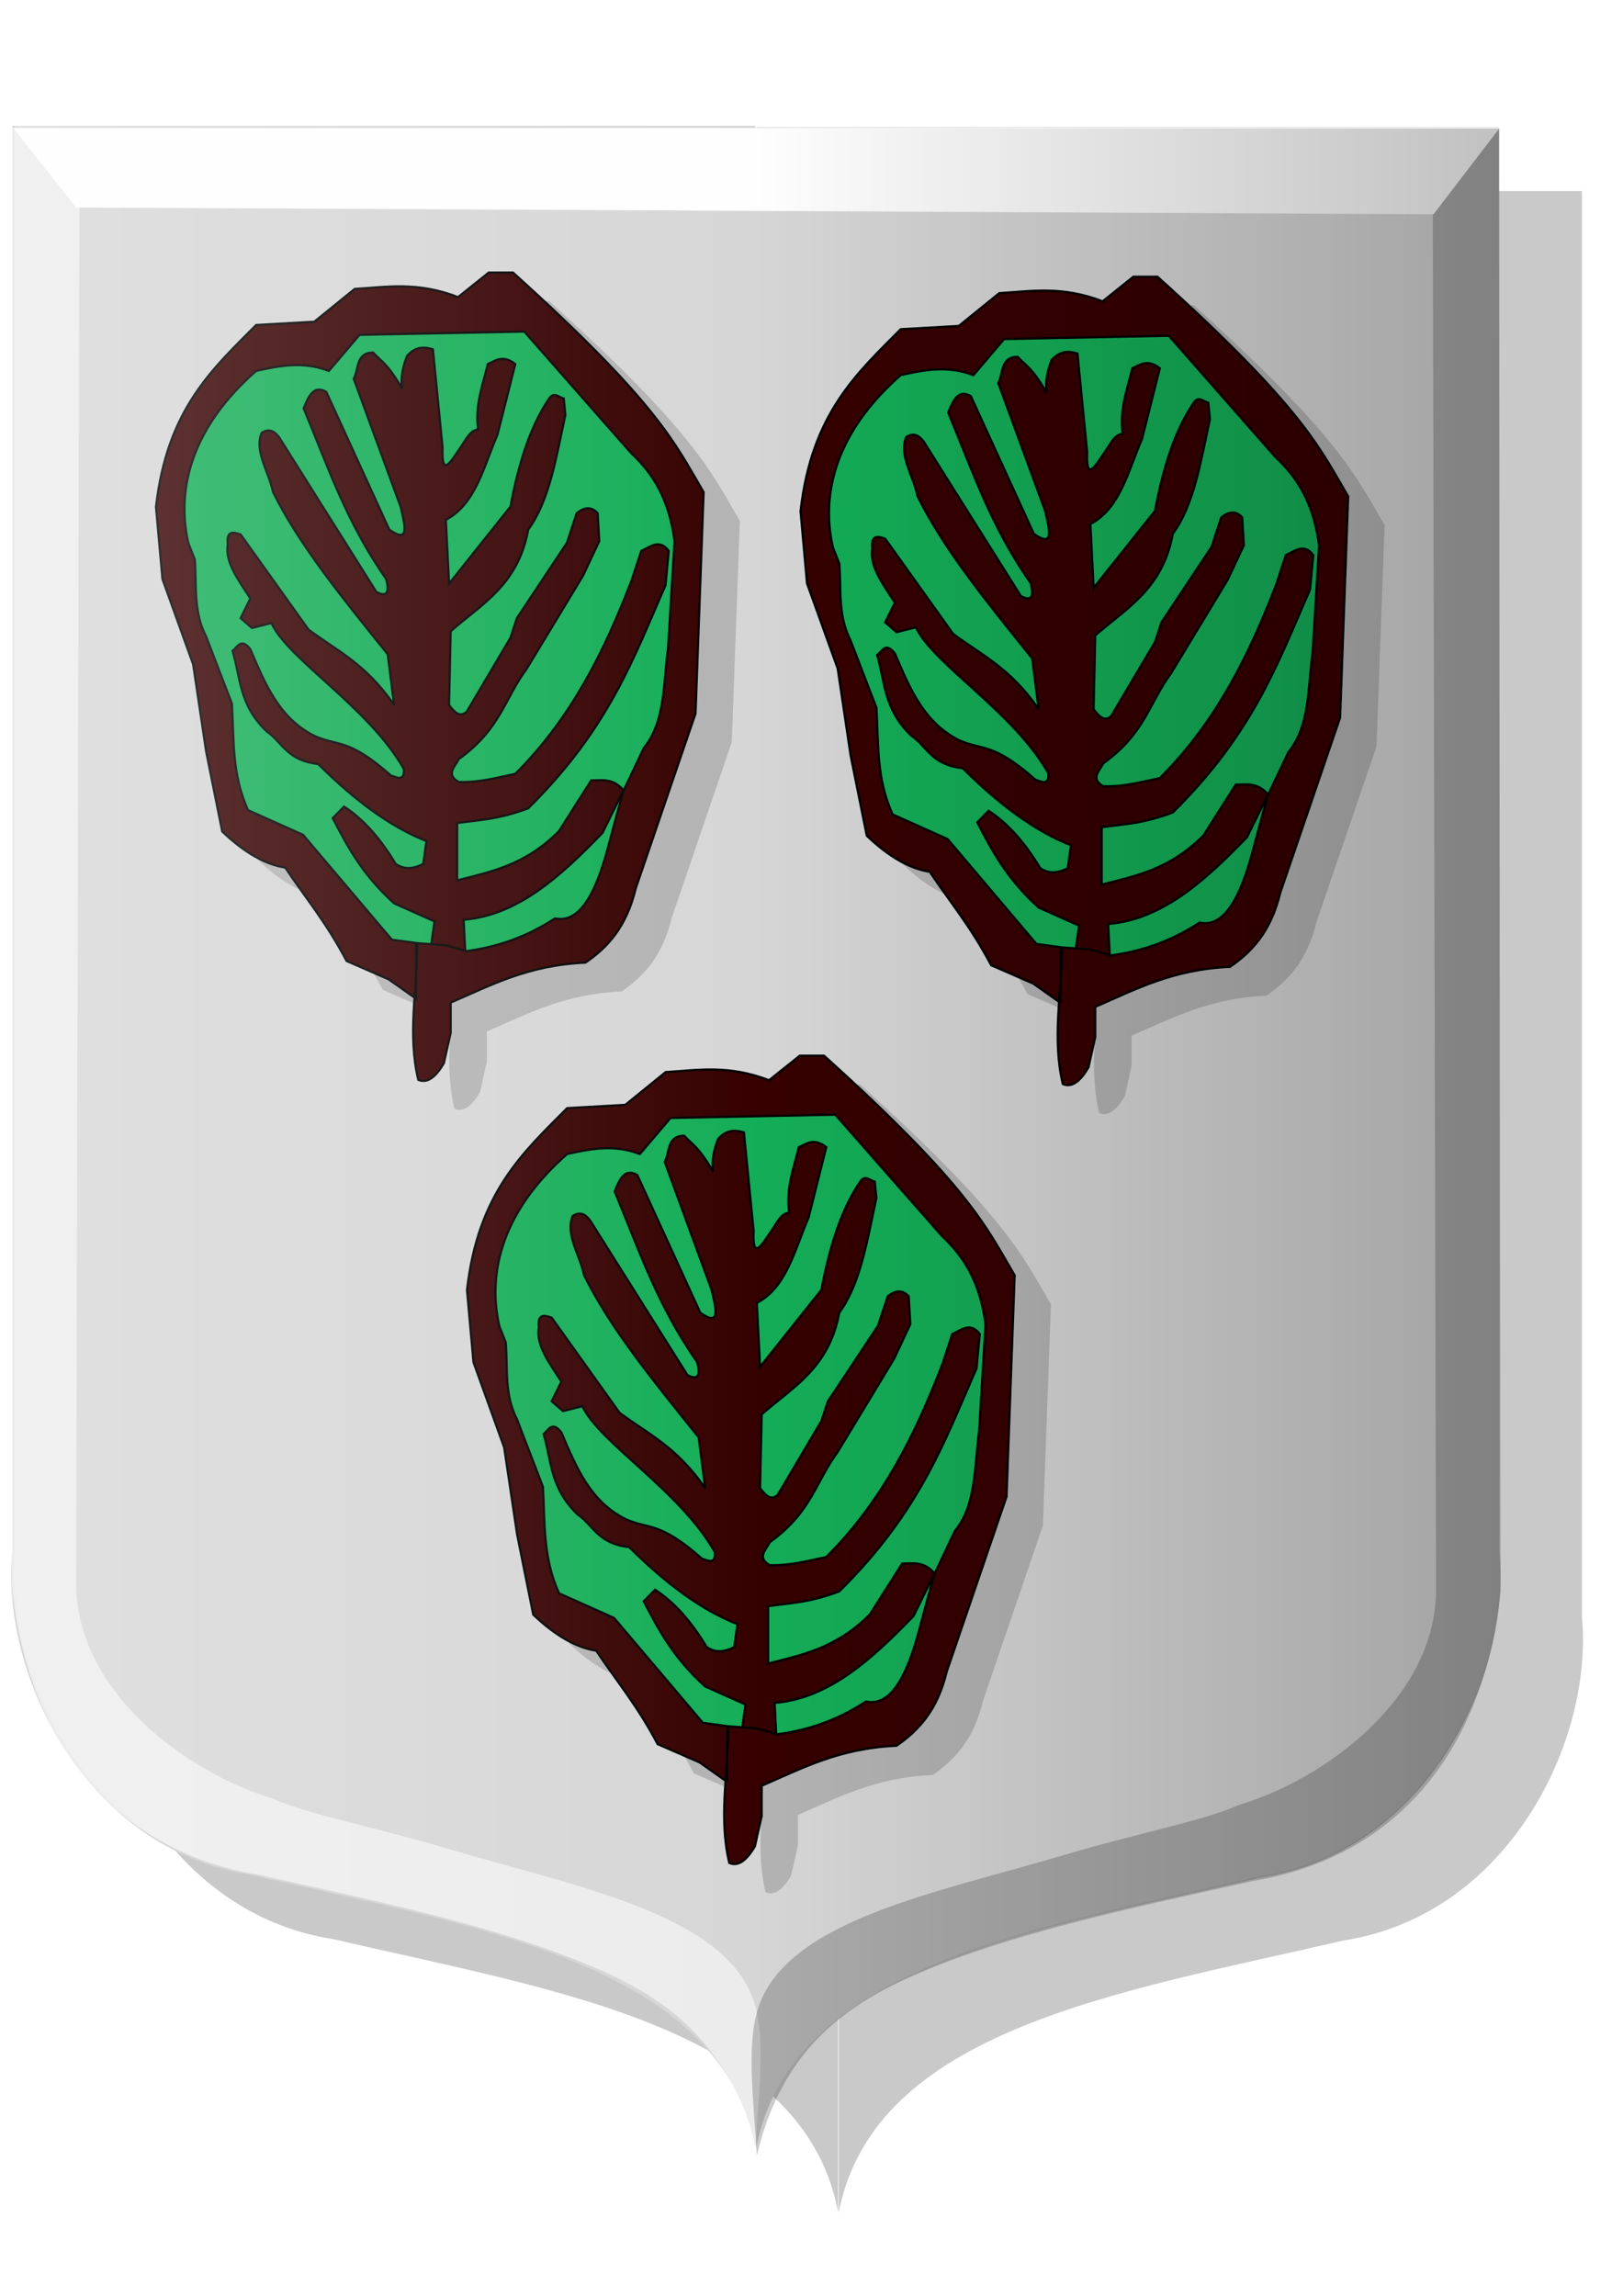 <?xml version="1.0" encoding="UTF-8" standalone="no"?>
<!-- Created with Inkscape (http://www.inkscape.org/) -->

<svg
   xmlns:dc="http://purl.org/dc/elements/1.1/"
   xmlns:cc="http://creativecommons.org/ns#"
   xmlns:rdf="http://www.w3.org/1999/02/22-rdf-syntax-ns#"
   xmlns:svg="http://www.w3.org/2000/svg"
   xmlns="http://www.w3.org/2000/svg"
   xmlns:xlink="http://www.w3.org/1999/xlink"
   xmlns:sodipodi="http://sodipodi.sourceforge.net/DTD/sodipodi-0.dtd"
   xmlns:inkscape="http://www.inkscape.org/namespaces/inkscape"
   width="744.094"
   height="1052.362"
   id="svg2"
   version="1.1"
   inkscape:version="0.47 r22583"
   sodipodi:docname="Oldebroek.svg">
  <defs
     id="defs4">
    <linearGradient
       inkscape:collect="always"
       id="linearGradient4505">
      <stop
         style="stop-color:#000000;stop-opacity:1;"
         offset="0"
         id="stop4507" />
      <stop
         style="stop-color:#000000;stop-opacity:0;"
         offset="1"
         id="stop4509" />
    </linearGradient>
    <linearGradient
       inkscape:collect="always"
       id="linearGradient4459">
      <stop
         style="stop-color:#ffffff;stop-opacity:1;"
         offset="0"
         id="stop4461" />
      <stop
         style="stop-color:#ffffff;stop-opacity:0;"
         offset="1"
         id="stop4463" />
    </linearGradient>
    <inkscape:perspective
       sodipodi:type="inkscape:persp3d"
       inkscape:vp_x="0 : 526.18109 : 1"
       inkscape:vp_y="0 : 1000 : 0"
       inkscape:vp_z="744.09448 : 526.18109 : 1"
       inkscape:persp3d-origin="372.04724 : 350.78739 : 1"
       id="perspective10" />
    <inkscape:perspective
       id="perspective2824"
       inkscape:persp3d-origin="0.5 : 0.33333333 : 1"
       inkscape:vp_z="1 : 0.5 : 1"
       inkscape:vp_y="0 : 1000 : 0"
       inkscape:vp_x="0 : 0.5 : 1"
       sodipodi:type="inkscape:persp3d" />
    <inkscape:perspective
       id="perspective2880"
       inkscape:persp3d-origin="0.5 : 0.33333333 : 1"
       inkscape:vp_z="1 : 0.5 : 1"
       inkscape:vp_y="0 : 1000 : 0"
       inkscape:vp_x="0 : 0.5 : 1"
       sodipodi:type="inkscape:persp3d" />
    <inkscape:perspective
       id="perspective2880-7"
       inkscape:persp3d-origin="0.5 : 0.33333333 : 1"
       inkscape:vp_z="1 : 0.5 : 1"
       inkscape:vp_y="0 : 1000 : 0"
       inkscape:vp_x="0 : 0.5 : 1"
       sodipodi:type="inkscape:persp3d" />
    <inkscape:perspective
       id="perspective2880-0"
       inkscape:persp3d-origin="0.5 : 0.33333333 : 1"
       inkscape:vp_z="1 : 0.5 : 1"
       inkscape:vp_y="0 : 1000 : 0"
       inkscape:vp_x="0 : 0.5 : 1"
       sodipodi:type="inkscape:persp3d" />
    <inkscape:perspective
       id="perspective2932"
       inkscape:persp3d-origin="0.5 : 0.33333333 : 1"
       inkscape:vp_z="1 : 0.5 : 1"
       inkscape:vp_y="0 : 1000 : 0"
       inkscape:vp_x="0 : 0.5 : 1"
       sodipodi:type="inkscape:persp3d" />
    <inkscape:perspective
       id="perspective3047"
       inkscape:persp3d-origin="0.5 : 0.33333333 : 1"
       inkscape:vp_z="1 : 0.5 : 1"
       inkscape:vp_y="0 : 1000 : 0"
       inkscape:vp_x="0 : 0.5 : 1"
       sodipodi:type="inkscape:persp3d" />
    <inkscape:perspective
       id="perspective3047-1"
       inkscape:persp3d-origin="0.5 : 0.33333333 : 1"
       inkscape:vp_z="1 : 0.5 : 1"
       inkscape:vp_y="0 : 1000 : 0"
       inkscape:vp_x="0 : 0.5 : 1"
       sodipodi:type="inkscape:persp3d" />
    <inkscape:perspective
       id="perspective3047-5"
       inkscape:persp3d-origin="0.5 : 0.33333333 : 1"
       inkscape:vp_z="1 : 0.5 : 1"
       inkscape:vp_y="0 : 1000 : 0"
       inkscape:vp_x="0 : 0.5 : 1"
       sodipodi:type="inkscape:persp3d" />
    <inkscape:perspective
       id="perspective3087"
       inkscape:persp3d-origin="0.5 : 0.33333333 : 1"
       inkscape:vp_z="1 : 0.5 : 1"
       inkscape:vp_y="0 : 1000 : 0"
       inkscape:vp_x="0 : 0.5 : 1"
       sodipodi:type="inkscape:persp3d" />
    <inkscape:perspective
       id="perspective3087-1"
       inkscape:persp3d-origin="0.5 : 0.33333333 : 1"
       inkscape:vp_z="1 : 0.5 : 1"
       inkscape:vp_y="0 : 1000 : 0"
       inkscape:vp_x="0 : 0.5 : 1"
       sodipodi:type="inkscape:persp3d" />
    <inkscape:perspective
       id="perspective3118"
       inkscape:persp3d-origin="0.5 : 0.33333333 : 1"
       inkscape:vp_z="1 : 0.5 : 1"
       inkscape:vp_y="0 : 1000 : 0"
       inkscape:vp_x="0 : 0.5 : 1"
       sodipodi:type="inkscape:persp3d" />
    <inkscape:perspective
       id="perspective3118-2"
       inkscape:persp3d-origin="0.5 : 0.33333333 : 1"
       inkscape:vp_z="1 : 0.5 : 1"
       inkscape:vp_y="0 : 1000 : 0"
       inkscape:vp_x="0 : 0.5 : 1"
       sodipodi:type="inkscape:persp3d" />
    <inkscape:perspective
       id="perspective3118-9"
       inkscape:persp3d-origin="0.5 : 0.33333333 : 1"
       inkscape:vp_z="1 : 0.5 : 1"
       inkscape:vp_y="0 : 1000 : 0"
       inkscape:vp_x="0 : 0.5 : 1"
       sodipodi:type="inkscape:persp3d" />
    <inkscape:perspective
       id="perspective3118-4"
       inkscape:persp3d-origin="0.5 : 0.33333333 : 1"
       inkscape:vp_z="1 : 0.5 : 1"
       inkscape:vp_y="0 : 1000 : 0"
       inkscape:vp_x="0 : 0.5 : 1"
       sodipodi:type="inkscape:persp3d" />
    <inkscape:perspective
       id="perspective3167"
       inkscape:persp3d-origin="0.5 : 0.33333333 : 1"
       inkscape:vp_z="1 : 0.5 : 1"
       inkscape:vp_y="0 : 1000 : 0"
       inkscape:vp_x="0 : 0.5 : 1"
       sodipodi:type="inkscape:persp3d" />
    <inkscape:perspective
       id="perspective3440"
       inkscape:persp3d-origin="0.5 : 0.33333333 : 1"
       inkscape:vp_z="1 : 0.5 : 1"
       inkscape:vp_y="0 : 1000 : 0"
       inkscape:vp_x="0 : 0.5 : 1"
       sodipodi:type="inkscape:persp3d" />
    <inkscape:perspective
       id="perspective3712"
       inkscape:persp3d-origin="0.5 : 0.33333333 : 1"
       inkscape:vp_z="1 : 0.5 : 1"
       inkscape:vp_y="0 : 1000 : 0"
       inkscape:vp_x="0 : 0.5 : 1"
       sodipodi:type="inkscape:persp3d" />
    <inkscape:perspective
       sodipodi:type="inkscape:persp3d"
       inkscape:vp_x="0 : 0.5 : 1"
       inkscape:vp_y="0 : 1000 : 0"
       inkscape:vp_z="1 : 0.5 : 1"
       inkscape:persp3d-origin="0.5 : 0.33333333 : 1"
       id="perspective5009" />
    <inkscape:perspective
       id="perspective5074"
       inkscape:persp3d-origin="372.04724 : 350.78739 : 1"
       inkscape:vp_z="744.09448 : 526.18109 : 1"
       inkscape:vp_y="0 : 1000 : 0"
       inkscape:vp_x="0 : 526.18109 : 1"
       sodipodi:type="inkscape:persp3d" />
    <inkscape:perspective
       id="perspective4098"
       inkscape:persp3d-origin="0.5 : 0.33333333 : 1"
       inkscape:vp_z="1 : 0.5 : 1"
       inkscape:vp_y="0 : 1000 : 0"
       inkscape:vp_x="0 : 0.5 : 1"
       sodipodi:type="inkscape:persp3d" />
    <inkscape:perspective
       id="perspective4373"
       inkscape:persp3d-origin="0.5 : 0.33333333 : 1"
       inkscape:vp_z="1 : 0.5 : 1"
       inkscape:vp_y="0 : 1000 : 0"
       inkscape:vp_x="0 : 0.5 : 1"
       sodipodi:type="inkscape:persp3d" />
    <inkscape:perspective
       sodipodi:type="inkscape:persp3d"
       inkscape:vp_x="0 : 0.5 : 1"
       inkscape:vp_y="0 : 1000 : 0"
       inkscape:vp_z="1 : 0.5 : 1"
       inkscape:persp3d-origin="0.5 : 0.33333333 : 1"
       id="perspective4834" />
    <inkscape:perspective
       sodipodi:type="inkscape:persp3d"
       inkscape:vp_x="0 : 0.5 : 1"
       inkscape:vp_y="0 : 1000 : 0"
       inkscape:vp_z="1 : 0.5 : 1"
       inkscape:persp3d-origin="0.5 : 0.33333333 : 1"
       id="perspective4794-6" />
    <inkscape:perspective
       sodipodi:type="inkscape:persp3d"
       inkscape:vp_x="0 : 0.5 : 1"
       inkscape:vp_y="0 : 1000 : 0"
       inkscape:vp_z="1 : 0.5 : 1"
       inkscape:persp3d-origin="0.5 : 0.33333333 : 1"
       id="perspective4794-2" />
    <inkscape:perspective
       sodipodi:type="inkscape:persp3d"
       inkscape:vp_x="0 : 0.5 : 1"
       inkscape:vp_y="0 : 1000 : 0"
       inkscape:vp_z="1 : 0.5 : 1"
       inkscape:persp3d-origin="0.5 : 0.33333333 : 1"
       id="perspective4794" />
    <inkscape:perspective
       sodipodi:type="inkscape:persp3d"
       inkscape:vp_x="0 : 0.5 : 1"
       inkscape:vp_y="0 : 1000 : 0"
       inkscape:vp_z="1 : 0.5 : 1"
       inkscape:persp3d-origin="0.5 : 0.33333333 : 1"
       id="perspective4716-2" />
    <inkscape:perspective
       sodipodi:type="inkscape:persp3d"
       inkscape:vp_x="0 : 0.5 : 1"
       inkscape:vp_y="0 : 1000 : 0"
       inkscape:vp_z="1 : 0.5 : 1"
       inkscape:persp3d-origin="0.5 : 0.33333333 : 1"
       id="perspective4716-6" />
    <inkscape:perspective
       sodipodi:type="inkscape:persp3d"
       inkscape:vp_x="0 : 0.5 : 1"
       inkscape:vp_y="0 : 1000 : 0"
       inkscape:vp_z="1 : 0.5 : 1"
       inkscape:persp3d-origin="0.5 : 0.33333333 : 1"
       id="perspective4716-52" />
    <inkscape:perspective
       sodipodi:type="inkscape:persp3d"
       inkscape:vp_x="0 : 0.5 : 1"
       inkscape:vp_y="0 : 1000 : 0"
       inkscape:vp_z="1 : 0.5 : 1"
       inkscape:persp3d-origin="0.5 : 0.33333333 : 1"
       id="perspective4716-7" />
    <inkscape:perspective
       sodipodi:type="inkscape:persp3d"
       inkscape:vp_x="0 : 0.5 : 1"
       inkscape:vp_y="0 : 1000 : 0"
       inkscape:vp_z="1 : 0.5 : 1"
       inkscape:persp3d-origin="0.5 : 0.33333333 : 1"
       id="perspective4716-5" />
    <inkscape:perspective
       sodipodi:type="inkscape:persp3d"
       inkscape:vp_x="0 : 0.5 : 1"
       inkscape:vp_y="0 : 1000 : 0"
       inkscape:vp_z="1 : 0.5 : 1"
       inkscape:persp3d-origin="0.5 : 0.33333333 : 1"
       id="perspective4716-4" />
    <inkscape:perspective
       sodipodi:type="inkscape:persp3d"
       inkscape:vp_x="0 : 0.5 : 1"
       inkscape:vp_y="0 : 1000 : 0"
       inkscape:vp_z="1 : 0.5 : 1"
       inkscape:persp3d-origin="0.5 : 0.33333333 : 1"
       id="perspective4716" />
    <inkscape:perspective
       sodipodi:type="inkscape:persp3d"
       inkscape:vp_x="0 : 0.5 : 1"
       inkscape:vp_y="0 : 1000 : 0"
       inkscape:vp_z="1 : 0.5 : 1"
       inkscape:persp3d-origin="0.5 : 0.33333333 : 1"
       id="perspective3922" />
    <inkscape:perspective
       sodipodi:type="inkscape:persp3d"
       inkscape:vp_x="0 : 526.18109 : 1"
       inkscape:vp_y="0 : 1000 : 0"
       inkscape:vp_z="744.09448 : 526.18109 : 1"
       inkscape:persp3d-origin="372.04724 : 350.78739 : 1"
       id="perspective10-4" />
    <inkscape:perspective
       id="perspective2824-0"
       inkscape:persp3d-origin="0.5 : 0.33333333 : 1"
       inkscape:vp_z="1 : 0.5 : 1"
       inkscape:vp_y="0 : 1000 : 0"
       inkscape:vp_x="0 : 0.5 : 1"
       sodipodi:type="inkscape:persp3d" />
    <inkscape:perspective
       id="perspective3630"
       inkscape:persp3d-origin="0.5 : 0.33333333 : 1"
       inkscape:vp_z="1 : 0.5 : 1"
       inkscape:vp_y="0 : 1000 : 0"
       inkscape:vp_x="0 : 0.5 : 1"
       sodipodi:type="inkscape:persp3d" />
    <inkscape:perspective
       id="perspective3718"
       inkscape:persp3d-origin="0.5 : 0.33333333 : 1"
       inkscape:vp_z="1 : 0.5 : 1"
       inkscape:vp_y="0 : 1000 : 0"
       inkscape:vp_x="0 : 0.5 : 1"
       sodipodi:type="inkscape:persp3d" />
    <inkscape:perspective
       id="perspective3820"
       inkscape:persp3d-origin="0.5 : 0.33333333 : 1"
       inkscape:vp_z="1 : 0.5 : 1"
       inkscape:vp_y="0 : 1000 : 0"
       inkscape:vp_x="0 : 0.5 : 1"
       sodipodi:type="inkscape:persp3d" />
    <inkscape:perspective
       id="perspective3857"
       inkscape:persp3d-origin="0.5 : 0.33333333 : 1"
       inkscape:vp_z="1 : 0.5 : 1"
       inkscape:vp_y="0 : 1000 : 0"
       inkscape:vp_x="0 : 0.5 : 1"
       sodipodi:type="inkscape:persp3d" />
    <inkscape:perspective
       id="perspective3909"
       inkscape:persp3d-origin="0.5 : 0.33333333 : 1"
       inkscape:vp_z="1 : 0.5 : 1"
       inkscape:vp_y="0 : 1000 : 0"
       inkscape:vp_x="0 : 0.5 : 1"
       sodipodi:type="inkscape:persp3d" />
    <inkscape:perspective
       id="perspective3946"
       inkscape:persp3d-origin="0.5 : 0.33333333 : 1"
       inkscape:vp_z="1 : 0.5 : 1"
       inkscape:vp_y="0 : 1000 : 0"
       inkscape:vp_x="0 : 0.5 : 1"
       sodipodi:type="inkscape:persp3d" />
    <inkscape:perspective
       id="perspective3946-7"
       inkscape:persp3d-origin="0.5 : 0.33333333 : 1"
       inkscape:vp_z="1 : 0.5 : 1"
       inkscape:vp_y="0 : 1000 : 0"
       inkscape:vp_x="0 : 0.5 : 1"
       sodipodi:type="inkscape:persp3d" />
    <inkscape:perspective
       id="perspective3983"
       inkscape:persp3d-origin="0.5 : 0.33333333 : 1"
       inkscape:vp_z="1 : 0.5 : 1"
       inkscape:vp_y="0 : 1000 : 0"
       inkscape:vp_x="0 : 0.5 : 1"
       sodipodi:type="inkscape:persp3d" />
    <inkscape:perspective
       id="perspective3983-8"
       inkscape:persp3d-origin="0.5 : 0.33333333 : 1"
       inkscape:vp_z="1 : 0.5 : 1"
       inkscape:vp_y="0 : 1000 : 0"
       inkscape:vp_x="0 : 0.5 : 1"
       sodipodi:type="inkscape:persp3d" />
    <inkscape:perspective
       id="perspective4016"
       inkscape:persp3d-origin="0.5 : 0.33333333 : 1"
       inkscape:vp_z="1 : 0.5 : 1"
       inkscape:vp_y="0 : 1000 : 0"
       inkscape:vp_x="0 : 0.5 : 1"
       sodipodi:type="inkscape:persp3d" />
    <inkscape:perspective
       id="perspective4050"
       inkscape:persp3d-origin="0.5 : 0.33333333 : 1"
       inkscape:vp_z="1 : 0.5 : 1"
       inkscape:vp_y="0 : 1000 : 0"
       inkscape:vp_x="0 : 0.5 : 1"
       sodipodi:type="inkscape:persp3d" />
    <inkscape:perspective
       id="perspective4125"
       inkscape:persp3d-origin="0.5 : 0.33333333 : 1"
       inkscape:vp_z="1 : 0.5 : 1"
       inkscape:vp_y="0 : 1000 : 0"
       inkscape:vp_x="0 : 0.5 : 1"
       sodipodi:type="inkscape:persp3d" />
    <inkscape:perspective
       id="perspective4177"
       inkscape:persp3d-origin="0.5 : 0.33333333 : 1"
       inkscape:vp_z="1 : 0.5 : 1"
       inkscape:vp_y="0 : 1000 : 0"
       inkscape:vp_x="0 : 0.5 : 1"
       sodipodi:type="inkscape:persp3d" />
    <inkscape:perspective
       id="perspective4255"
       inkscape:persp3d-origin="0.5 : 0.33333333 : 1"
       inkscape:vp_z="1 : 0.5 : 1"
       inkscape:vp_y="0 : 1000 : 0"
       inkscape:vp_x="0 : 0.5 : 1"
       sodipodi:type="inkscape:persp3d" />
    <inkscape:perspective
       id="perspective4309"
       inkscape:persp3d-origin="0.5 : 0.33333333 : 1"
       inkscape:vp_z="1 : 0.5 : 1"
       inkscape:vp_y="0 : 1000 : 0"
       inkscape:vp_x="0 : 0.5 : 1"
       sodipodi:type="inkscape:persp3d" />
    <inkscape:perspective
       id="perspective2980"
       inkscape:persp3d-origin="0.5 : 0.33333333 : 1"
       inkscape:vp_z="1 : 0.5 : 1"
       inkscape:vp_y="0 : 1000 : 0"
       inkscape:vp_x="0 : 0.5 : 1"
       sodipodi:type="inkscape:persp3d" />
    <inkscape:perspective
       id="perspective3002"
       inkscape:persp3d-origin="0.5 : 0.33333333 : 1"
       inkscape:vp_z="1 : 0.5 : 1"
       inkscape:vp_y="0 : 1000 : 0"
       inkscape:vp_x="0 : 0.5 : 1"
       sodipodi:type="inkscape:persp3d" />
    <inkscape:perspective
       id="perspective3024"
       inkscape:persp3d-origin="0.5 : 0.33333333 : 1"
       inkscape:vp_z="1 : 0.5 : 1"
       inkscape:vp_y="0 : 1000 : 0"
       inkscape:vp_x="0 : 0.5 : 1"
       sodipodi:type="inkscape:persp3d" />
    <inkscape:perspective
       id="perspective3073"
       inkscape:persp3d-origin="0.5 : 0.33333333 : 1"
       inkscape:vp_z="1 : 0.5 : 1"
       inkscape:vp_y="0 : 1000 : 0"
       inkscape:vp_x="0 : 0.5 : 1"
       sodipodi:type="inkscape:persp3d" />
    <inkscape:perspective
       id="perspective3097"
       inkscape:persp3d-origin="0.5 : 0.33333333 : 1"
       inkscape:vp_z="1 : 0.5 : 1"
       inkscape:vp_y="0 : 1000 : 0"
       inkscape:vp_x="0 : 0.5 : 1"
       sodipodi:type="inkscape:persp3d" />
    <inkscape:perspective
       id="perspective3121"
       inkscape:persp3d-origin="0.5 : 0.33333333 : 1"
       inkscape:vp_z="1 : 0.5 : 1"
       inkscape:vp_y="0 : 1000 : 0"
       inkscape:vp_x="0 : 0.5 : 1"
       sodipodi:type="inkscape:persp3d" />
    <inkscape:perspective
       id="perspective3143"
       inkscape:persp3d-origin="0.5 : 0.33333333 : 1"
       inkscape:vp_z="1 : 0.5 : 1"
       inkscape:vp_y="0 : 1000 : 0"
       inkscape:vp_x="0 : 0.5 : 1"
       sodipodi:type="inkscape:persp3d" />
    <inkscape:perspective
       id="perspective3143-4"
       inkscape:persp3d-origin="0.5 : 0.33333333 : 1"
       inkscape:vp_z="1 : 0.5 : 1"
       inkscape:vp_y="0 : 1000 : 0"
       inkscape:vp_x="0 : 0.5 : 1"
       sodipodi:type="inkscape:persp3d" />
    <inkscape:perspective
       id="perspective3191"
       inkscape:persp3d-origin="0.5 : 0.33333333 : 1"
       inkscape:vp_z="1 : 0.5 : 1"
       inkscape:vp_y="0 : 1000 : 0"
       inkscape:vp_x="0 : 0.5 : 1"
       sodipodi:type="inkscape:persp3d" />
    <inkscape:perspective
       id="perspective3191-2"
       inkscape:persp3d-origin="0.5 : 0.33333333 : 1"
       inkscape:vp_z="1 : 0.5 : 1"
       inkscape:vp_y="0 : 1000 : 0"
       inkscape:vp_x="0 : 0.5 : 1"
       sodipodi:type="inkscape:persp3d" />
    <inkscape:perspective
       id="perspective3191-3"
       inkscape:persp3d-origin="0.5 : 0.33333333 : 1"
       inkscape:vp_z="1 : 0.5 : 1"
       inkscape:vp_y="0 : 1000 : 0"
       inkscape:vp_x="0 : 0.5 : 1"
       sodipodi:type="inkscape:persp3d" />
    <inkscape:perspective
       id="perspective3276"
       inkscape:persp3d-origin="0.5 : 0.33333333 : 1"
       inkscape:vp_z="1 : 0.5 : 1"
       inkscape:vp_y="0 : 1000 : 0"
       inkscape:vp_x="0 : 0.5 : 1"
       sodipodi:type="inkscape:persp3d" />
    <inkscape:perspective
       id="perspective3276-1"
       inkscape:persp3d-origin="0.5 : 0.33333333 : 1"
       inkscape:vp_z="1 : 0.5 : 1"
       inkscape:vp_y="0 : 1000 : 0"
       inkscape:vp_x="0 : 0.5 : 1"
       sodipodi:type="inkscape:persp3d" />
    <inkscape:perspective
       id="perspective3276-2"
       inkscape:persp3d-origin="0.5 : 0.33333333 : 1"
       inkscape:vp_z="1 : 0.5 : 1"
       inkscape:vp_y="0 : 1000 : 0"
       inkscape:vp_x="0 : 0.5 : 1"
       sodipodi:type="inkscape:persp3d" />
    <inkscape:perspective
       id="perspective3276-4"
       inkscape:persp3d-origin="0.5 : 0.33333333 : 1"
       inkscape:vp_z="1 : 0.5 : 1"
       inkscape:vp_y="0 : 1000 : 0"
       inkscape:vp_x="0 : 0.5 : 1"
       sodipodi:type="inkscape:persp3d" />
    <inkscape:perspective
       id="perspective3276-23"
       inkscape:persp3d-origin="0.5 : 0.33333333 : 1"
       inkscape:vp_z="1 : 0.5 : 1"
       inkscape:vp_y="0 : 1000 : 0"
       inkscape:vp_x="0 : 0.5 : 1"
       sodipodi:type="inkscape:persp3d" />
    <inkscape:perspective
       id="perspective3276-3"
       inkscape:persp3d-origin="0.5 : 0.33333333 : 1"
       inkscape:vp_z="1 : 0.5 : 1"
       inkscape:vp_y="0 : 1000 : 0"
       inkscape:vp_x="0 : 0.5 : 1"
       sodipodi:type="inkscape:persp3d" />
    <inkscape:perspective
       id="perspective3276-27"
       inkscape:persp3d-origin="0.5 : 0.33333333 : 1"
       inkscape:vp_z="1 : 0.5 : 1"
       inkscape:vp_y="0 : 1000 : 0"
       inkscape:vp_x="0 : 0.5 : 1"
       sodipodi:type="inkscape:persp3d" />
    <inkscape:perspective
       id="perspective3276-8"
       inkscape:persp3d-origin="0.5 : 0.33333333 : 1"
       inkscape:vp_z="1 : 0.5 : 1"
       inkscape:vp_y="0 : 1000 : 0"
       inkscape:vp_x="0 : 0.5 : 1"
       sodipodi:type="inkscape:persp3d" />
    <inkscape:perspective
       id="perspective3388"
       inkscape:persp3d-origin="0.5 : 0.33333333 : 1"
       inkscape:vp_z="1 : 0.5 : 1"
       inkscape:vp_y="0 : 1000 : 0"
       inkscape:vp_x="0 : 0.5 : 1"
       sodipodi:type="inkscape:persp3d" />
    <inkscape:perspective
       id="perspective3410"
       inkscape:persp3d-origin="0.5 : 0.33333333 : 1"
       inkscape:vp_z="1 : 0.5 : 1"
       inkscape:vp_y="0 : 1000 : 0"
       inkscape:vp_x="0 : 0.5 : 1"
       sodipodi:type="inkscape:persp3d" />
    <inkscape:perspective
       id="perspective3479-9"
       inkscape:persp3d-origin="0.5 : 0.33333333 : 1"
       inkscape:vp_z="1 : 0.5 : 1"
       inkscape:vp_y="0 : 1000 : 0"
       inkscape:vp_x="0 : 0.5 : 1"
       sodipodi:type="inkscape:persp3d" />
    <inkscape:perspective
       id="perspective3513"
       inkscape:persp3d-origin="0.5 : 0.33333333 : 1"
       inkscape:vp_z="1 : 0.5 : 1"
       inkscape:vp_y="0 : 1000 : 0"
       inkscape:vp_x="0 : 0.5 : 1"
       sodipodi:type="inkscape:persp3d" />
    <inkscape:perspective
       id="perspective4458"
       inkscape:persp3d-origin="0.5 : 0.33333333 : 1"
       inkscape:vp_z="1 : 0.5 : 1"
       inkscape:vp_y="0 : 1000 : 0"
       inkscape:vp_x="0 : 0.5 : 1"
       sodipodi:type="inkscape:persp3d" />
    <inkscape:perspective
       id="perspective4512"
       inkscape:persp3d-origin="0.5 : 0.33333333 : 1"
       inkscape:vp_z="1 : 0.5 : 1"
       inkscape:vp_y="0 : 1000 : 0"
       inkscape:vp_x="0 : 0.5 : 1"
       sodipodi:type="inkscape:persp3d" />
    <inkscape:perspective
       id="perspective4563"
       inkscape:persp3d-origin="0.5 : 0.33333333 : 1"
       inkscape:vp_z="1 : 0.5 : 1"
       inkscape:vp_y="0 : 1000 : 0"
       inkscape:vp_x="0 : 0.5 : 1"
       sodipodi:type="inkscape:persp3d" />
    <inkscape:perspective
       id="perspective4656"
       inkscape:persp3d-origin="0.5 : 0.33333333 : 1"
       inkscape:vp_z="1 : 0.5 : 1"
       inkscape:vp_y="0 : 1000 : 0"
       inkscape:vp_x="0 : 0.5 : 1"
       sodipodi:type="inkscape:persp3d" />
    <inkscape:perspective
       id="perspective4825"
       inkscape:persp3d-origin="0.5 : 0.33333333 : 1"
       inkscape:vp_z="1 : 0.5 : 1"
       inkscape:vp_y="0 : 1000 : 0"
       inkscape:vp_x="0 : 0.5 : 1"
       sodipodi:type="inkscape:persp3d" />
    <inkscape:perspective
       id="perspective5203"
       inkscape:persp3d-origin="0.5 : 0.33333333 : 1"
       inkscape:vp_z="1 : 0.5 : 1"
       inkscape:vp_y="0 : 1000 : 0"
       inkscape:vp_x="0 : 0.5 : 1"
       sodipodi:type="inkscape:persp3d" />
    <inkscape:perspective
       id="perspective5203-7"
       inkscape:persp3d-origin="0.5 : 0.33333333 : 1"
       inkscape:vp_z="1 : 0.5 : 1"
       inkscape:vp_y="0 : 1000 : 0"
       inkscape:vp_x="0 : 0.5 : 1"
       sodipodi:type="inkscape:persp3d" />
    <inkscape:perspective
       id="perspective5203-8"
       inkscape:persp3d-origin="0.5 : 0.33333333 : 1"
       inkscape:vp_z="1 : 0.5 : 1"
       inkscape:vp_y="0 : 1000 : 0"
       inkscape:vp_x="0 : 0.5 : 1"
       sodipodi:type="inkscape:persp3d" />
    <inkscape:perspective
       id="perspective5203-83"
       inkscape:persp3d-origin="0.5 : 0.33333333 : 1"
       inkscape:vp_z="1 : 0.5 : 1"
       inkscape:vp_y="0 : 1000 : 0"
       inkscape:vp_x="0 : 0.5 : 1"
       sodipodi:type="inkscape:persp3d" />
    <inkscape:perspective
       id="perspective5252"
       inkscape:persp3d-origin="0.5 : 0.33333333 : 1"
       inkscape:vp_z="1 : 0.5 : 1"
       inkscape:vp_y="0 : 1000 : 0"
       inkscape:vp_x="0 : 0.5 : 1"
       sodipodi:type="inkscape:persp3d" />
    <inkscape:perspective
       id="perspective5252-7"
       inkscape:persp3d-origin="0.5 : 0.33333333 : 1"
       inkscape:vp_z="1 : 0.5 : 1"
       inkscape:vp_y="0 : 1000 : 0"
       inkscape:vp_x="0 : 0.5 : 1"
       sodipodi:type="inkscape:persp3d" />
    <inkscape:perspective
       id="perspective5252-4"
       inkscape:persp3d-origin="0.5 : 0.33333333 : 1"
       inkscape:vp_z="1 : 0.5 : 1"
       inkscape:vp_y="0 : 1000 : 0"
       inkscape:vp_x="0 : 0.5 : 1"
       sodipodi:type="inkscape:persp3d" />
    <inkscape:perspective
       id="perspective5292"
       inkscape:persp3d-origin="0.5 : 0.33333333 : 1"
       inkscape:vp_z="1 : 0.5 : 1"
       inkscape:vp_y="0 : 1000 : 0"
       inkscape:vp_x="0 : 0.5 : 1"
       sodipodi:type="inkscape:persp3d" />
    <inkscape:perspective
       id="perspective5314"
       inkscape:persp3d-origin="0.5 : 0.33333333 : 1"
       inkscape:vp_z="1 : 0.5 : 1"
       inkscape:vp_y="0 : 1000 : 0"
       inkscape:vp_x="0 : 0.5 : 1"
       sodipodi:type="inkscape:persp3d" />
    <inkscape:perspective
       id="perspective5344"
       inkscape:persp3d-origin="0.5 : 0.33333333 : 1"
       inkscape:vp_z="1 : 0.5 : 1"
       inkscape:vp_y="0 : 1000 : 0"
       inkscape:vp_x="0 : 0.5 : 1"
       sodipodi:type="inkscape:persp3d" />
    <inkscape:perspective
       id="perspective5344-9"
       inkscape:persp3d-origin="0.5 : 0.33333333 : 1"
       inkscape:vp_z="1 : 0.5 : 1"
       inkscape:vp_y="0 : 1000 : 0"
       inkscape:vp_x="0 : 0.5 : 1"
       sodipodi:type="inkscape:persp3d" />
    <inkscape:perspective
       id="perspective5377"
       inkscape:persp3d-origin="0.5 : 0.33333333 : 1"
       inkscape:vp_z="1 : 0.5 : 1"
       inkscape:vp_y="0 : 1000 : 0"
       inkscape:vp_x="0 : 0.5 : 1"
       sodipodi:type="inkscape:persp3d" />
    <inkscape:perspective
       id="perspective5377-3"
       inkscape:persp3d-origin="0.5 : 0.33333333 : 1"
       inkscape:vp_z="1 : 0.5 : 1"
       inkscape:vp_y="0 : 1000 : 0"
       inkscape:vp_x="0 : 0.5 : 1"
       sodipodi:type="inkscape:persp3d" />
    <inkscape:perspective
       id="perspective5377-8"
       inkscape:persp3d-origin="0.5 : 0.33333333 : 1"
       inkscape:vp_z="1 : 0.5 : 1"
       inkscape:vp_y="0 : 1000 : 0"
       inkscape:vp_x="0 : 0.5 : 1"
       sodipodi:type="inkscape:persp3d" />
    <inkscape:perspective
       id="perspective5377-9"
       inkscape:persp3d-origin="0.5 : 0.33333333 : 1"
       inkscape:vp_z="1 : 0.5 : 1"
       inkscape:vp_y="0 : 1000 : 0"
       inkscape:vp_x="0 : 0.5 : 1"
       sodipodi:type="inkscape:persp3d" />
    <inkscape:perspective
       id="perspective5428"
       inkscape:persp3d-origin="0.5 : 0.33333333 : 1"
       inkscape:vp_z="1 : 0.5 : 1"
       inkscape:vp_y="0 : 1000 : 0"
       inkscape:vp_x="0 : 0.5 : 1"
       sodipodi:type="inkscape:persp3d" />
    <inkscape:perspective
       id="perspective5450"
       inkscape:persp3d-origin="0.5 : 0.33333333 : 1"
       inkscape:vp_z="1 : 0.5 : 1"
       inkscape:vp_y="0 : 1000 : 0"
       inkscape:vp_x="0 : 0.5 : 1"
       sodipodi:type="inkscape:persp3d" />
    <inkscape:perspective
       id="perspective5450-3"
       inkscape:persp3d-origin="0.5 : 0.33333333 : 1"
       inkscape:vp_z="1 : 0.5 : 1"
       inkscape:vp_y="0 : 1000 : 0"
       inkscape:vp_x="0 : 0.5 : 1"
       sodipodi:type="inkscape:persp3d" />
    <inkscape:perspective
       id="perspective5450-37"
       inkscape:persp3d-origin="0.5 : 0.33333333 : 1"
       inkscape:vp_z="1 : 0.5 : 1"
       inkscape:vp_y="0 : 1000 : 0"
       inkscape:vp_x="0 : 0.5 : 1"
       sodipodi:type="inkscape:persp3d" />
    <inkscape:perspective
       id="perspective5490"
       inkscape:persp3d-origin="0.5 : 0.33333333 : 1"
       inkscape:vp_z="1 : 0.5 : 1"
       inkscape:vp_y="0 : 1000 : 0"
       inkscape:vp_x="0 : 0.5 : 1"
       sodipodi:type="inkscape:persp3d" />
    <inkscape:perspective
       sodipodi:type="inkscape:persp3d"
       inkscape:vp_x="0 : 0.5 : 1"
       inkscape:vp_y="0 : 1000 : 0"
       inkscape:vp_z="1 : 0.5 : 1"
       inkscape:persp3d-origin="0.5 : 0.33333333 : 1"
       id="perspective4626" />
    <inkscape:perspective
       sodipodi:type="inkscape:persp3d"
       inkscape:vp_x="0 : 0.5 : 1"
       inkscape:vp_y="0 : 1000 : 0"
       inkscape:vp_z="1 : 0.5 : 1"
       inkscape:persp3d-origin="0.5 : 0.33333333 : 1"
       id="perspective3591" />
    <inkscape:perspective
       sodipodi:type="inkscape:persp3d"
       inkscape:vp_x="0 : 0.5 : 1"
       inkscape:vp_y="0 : 1000 : 0"
       inkscape:vp_z="1 : 0.5 : 1"
       inkscape:persp3d-origin="0.5 : 0.33333333 : 1"
       id="perspective3547" />
    <inkscape:perspective
       sodipodi:type="inkscape:persp3d"
       inkscape:vp_x="0 : 0.5 : 1"
       inkscape:vp_y="0 : 1000 : 0"
       inkscape:vp_z="1 : 0.5 : 1"
       inkscape:persp3d-origin="0.5 : 0.33333333 : 1"
       id="perspective3479-1" />
    <inkscape:perspective
       sodipodi:type="inkscape:persp3d"
       inkscape:vp_x="0 : 0.5 : 1"
       inkscape:vp_y="0 : 1000 : 0"
       inkscape:vp_z="1 : 0.5 : 1"
       inkscape:persp3d-origin="0.5 : 0.33333333 : 1"
       id="perspective3479" />
    <inkscape:perspective
       sodipodi:type="inkscape:persp3d"
       inkscape:vp_x="0 : 0.5 : 1"
       inkscape:vp_y="0 : 1000 : 0"
       inkscape:vp_z="1 : 0.5 : 1"
       inkscape:persp3d-origin="0.5 : 0.33333333 : 1"
       id="perspective3440-6" />
    <inkscape:perspective
       sodipodi:type="inkscape:persp3d"
       inkscape:vp_x="0 : 0.5 : 1"
       inkscape:vp_y="0 : 1000 : 0"
       inkscape:vp_z="1 : 0.5 : 1"
       inkscape:persp3d-origin="0.5 : 0.33333333 : 1"
       id="perspective3418" />
    <inkscape:perspective
       sodipodi:type="inkscape:persp3d"
       inkscape:vp_x="0 : 0.5 : 1"
       inkscape:vp_y="0 : 1000 : 0"
       inkscape:vp_z="1 : 0.5 : 1"
       inkscape:persp3d-origin="0.5 : 0.33333333 : 1"
       id="perspective3396" />
    <inkscape:perspective
       sodipodi:type="inkscape:persp3d"
       inkscape:vp_x="0 : 0.5 : 1"
       inkscape:vp_y="0 : 1000 : 0"
       inkscape:vp_z="1 : 0.5 : 1"
       inkscape:persp3d-origin="0.5 : 0.33333333 : 1"
       id="perspective3365-5" />
    <inkscape:perspective
       sodipodi:type="inkscape:persp3d"
       inkscape:vp_x="0 : 0.5 : 1"
       inkscape:vp_y="0 : 1000 : 0"
       inkscape:vp_z="1 : 0.5 : 1"
       inkscape:persp3d-origin="0.5 : 0.33333333 : 1"
       id="perspective3365" />
    <inkscape:perspective
       sodipodi:type="inkscape:persp3d"
       inkscape:vp_x="0 : 526.18109 : 1"
       inkscape:vp_y="0 : 1000 : 0"
       inkscape:vp_z="744.09448 : 526.18109 : 1"
       inkscape:persp3d-origin="372.04724 : 350.78739 : 1"
       id="perspective5074-4" />
    <inkscape:perspective
       id="perspective5009-8"
       inkscape:persp3d-origin="0.5 : 0.33333333 : 1"
       inkscape:vp_z="1 : 0.5 : 1"
       inkscape:vp_y="0 : 1000 : 0"
       inkscape:vp_x="0 : 0.5 : 1"
       sodipodi:type="inkscape:persp3d" />
    <inkscape:perspective
       sodipodi:type="inkscape:persp3d"
       inkscape:vp_x="0 : 0.5 : 1"
       inkscape:vp_y="0 : 1000 : 0"
       inkscape:vp_z="1 : 0.5 : 1"
       inkscape:persp3d-origin="0.5 : 0.33333333 : 1"
       id="perspective3138" />
    <inkscape:perspective
       sodipodi:type="inkscape:persp3d"
       inkscape:vp_x="0 : 0.5 : 1"
       inkscape:vp_y="0 : 1000 : 0"
       inkscape:vp_z="1 : 0.5 : 1"
       inkscape:persp3d-origin="0.5 : 0.33333333 : 1"
       id="perspective3112" />
    <inkscape:perspective
       sodipodi:type="inkscape:persp3d"
       inkscape:vp_x="0 : 0.5 : 1"
       inkscape:vp_y="0 : 1000 : 0"
       inkscape:vp_z="1 : 0.5 : 1"
       inkscape:persp3d-origin="0.5 : 0.33333333 : 1"
       id="perspective3096" />
    <inkscape:perspective
       sodipodi:type="inkscape:persp3d"
       inkscape:vp_x="0 : 0.5 : 1"
       inkscape:vp_y="0 : 1000 : 0"
       inkscape:vp_z="1 : 0.5 : 1"
       inkscape:persp3d-origin="0.5 : 0.33333333 : 1"
       id="perspective6571" />
    <inkscape:perspective
       sodipodi:type="inkscape:persp3d"
       inkscape:vp_x="0 : 0.5 : 1"
       inkscape:vp_y="0 : 1000 : 0"
       inkscape:vp_z="1 : 0.5 : 1"
       inkscape:persp3d-origin="0.5 : 0.33333333 : 1"
       id="perspective4737" />
    <inkscape:perspective
       sodipodi:type="inkscape:persp3d"
       inkscape:vp_x="0 : 0.5 : 1"
       inkscape:vp_y="0 : 1000 : 0"
       inkscape:vp_z="1 : 0.5 : 1"
       inkscape:persp3d-origin="0.5 : 0.33333333 : 1"
       id="perspective4706" />
    <inkscape:perspective
       sodipodi:type="inkscape:persp3d"
       inkscape:vp_x="0 : 0.5 : 1"
       inkscape:vp_y="0 : 1000 : 0"
       inkscape:vp_z="1 : 0.5 : 1"
       inkscape:persp3d-origin="0.5 : 0.33333333 : 1"
       id="perspective4564" />
    <inkscape:perspective
       sodipodi:type="inkscape:persp3d"
       inkscape:vp_x="0 : 0.5 : 1"
       inkscape:vp_y="0 : 1000 : 0"
       inkscape:vp_z="1 : 0.5 : 1"
       inkscape:persp3d-origin="0.5 : 0.33333333 : 1"
       id="perspective4449" />
    <inkscape:perspective
       sodipodi:type="inkscape:persp3d"
       inkscape:vp_x="0 : 0.5 : 1"
       inkscape:vp_y="0 : 1000 : 0"
       inkscape:vp_z="1 : 0.5 : 1"
       inkscape:persp3d-origin="0.5 : 0.33333333 : 1"
       id="perspective4412" />
    <inkscape:perspective
       sodipodi:type="inkscape:persp3d"
       inkscape:vp_x="0 : 0.5 : 1"
       inkscape:vp_y="0 : 1000 : 0"
       inkscape:vp_z="1 : 0.5 : 1"
       inkscape:persp3d-origin="0.5 : 0.33333333 : 1"
       id="perspective4390" />
    <inkscape:perspective
       sodipodi:type="inkscape:persp3d"
       inkscape:vp_x="0 : 0.5 : 1"
       inkscape:vp_y="0 : 1000 : 0"
       inkscape:vp_z="1 : 0.5 : 1"
       inkscape:persp3d-origin="0.5 : 0.33333333 : 1"
       id="perspective4353" />
    <inkscape:perspective
       sodipodi:type="inkscape:persp3d"
       inkscape:vp_x="0 : 0.5 : 1"
       inkscape:vp_y="0 : 1000 : 0"
       inkscape:vp_z="1 : 0.5 : 1"
       inkscape:persp3d-origin="0.5 : 0.33333333 : 1"
       id="perspective4300-7" />
    <inkscape:perspective
       sodipodi:type="inkscape:persp3d"
       inkscape:vp_x="0 : 0.5 : 1"
       inkscape:vp_y="0 : 1000 : 0"
       inkscape:vp_z="1 : 0.5 : 1"
       inkscape:persp3d-origin="0.5 : 0.33333333 : 1"
       id="perspective4300" />
    <inkscape:perspective
       sodipodi:type="inkscape:persp3d"
       inkscape:vp_x="0 : 526.18109 : 1"
       inkscape:vp_y="0 : 1000 : 0"
       inkscape:vp_z="744.09448 : 526.18109 : 1"
       inkscape:persp3d-origin="372.04724 : 350.78739 : 1"
       id="perspective5074-1" />
    <inkscape:perspective
       id="perspective5009-0"
       inkscape:persp3d-origin="0.5 : 0.33333333 : 1"
       inkscape:vp_z="1 : 0.5 : 1"
       inkscape:vp_y="0 : 1000 : 0"
       inkscape:vp_x="0 : 0.5 : 1"
       sodipodi:type="inkscape:persp3d" />
    <inkscape:perspective
       sodipodi:type="inkscape:persp3d"
       inkscape:vp_x="0 : 0.5 : 1"
       inkscape:vp_y="0 : 1000 : 0"
       inkscape:vp_z="1 : 0.5 : 1"
       inkscape:persp3d-origin="0.5 : 0.33333333 : 1"
       id="perspective4096" />
    <inkscape:perspective
       sodipodi:type="inkscape:persp3d"
       inkscape:vp_x="0 : 0.5 : 1"
       inkscape:vp_y="0 : 1000 : 0"
       inkscape:vp_z="1 : 0.5 : 1"
       inkscape:persp3d-origin="0.5 : 0.33333333 : 1"
       id="perspective4035" />
    <inkscape:perspective
       sodipodi:type="inkscape:persp3d"
       inkscape:vp_x="0 : 0.5 : 1"
       inkscape:vp_y="0 : 1000 : 0"
       inkscape:vp_z="1 : 0.5 : 1"
       inkscape:persp3d-origin="0.5 : 0.33333333 : 1"
       id="perspective3992" />
    <inkscape:perspective
       sodipodi:type="inkscape:persp3d"
       inkscape:vp_x="0 : 0.5 : 1"
       inkscape:vp_y="0 : 1000 : 0"
       inkscape:vp_z="1 : 0.5 : 1"
       inkscape:persp3d-origin="0.5 : 0.33333333 : 1"
       id="perspective3162-8" />
    <inkscape:perspective
       sodipodi:type="inkscape:persp3d"
       inkscape:vp_x="0 : 0.5 : 1"
       inkscape:vp_y="0 : 1000 : 0"
       inkscape:vp_z="1 : 0.5 : 1"
       inkscape:persp3d-origin="0.5 : 0.33333333 : 1"
       id="perspective3162-4" />
    <inkscape:perspective
       sodipodi:type="inkscape:persp3d"
       inkscape:vp_x="0 : 0.5 : 1"
       inkscape:vp_y="0 : 1000 : 0"
       inkscape:vp_z="1 : 0.5 : 1"
       inkscape:persp3d-origin="0.5 : 0.33333333 : 1"
       id="perspective3162-0" />
    <inkscape:perspective
       sodipodi:type="inkscape:persp3d"
       inkscape:vp_x="0 : 0.5 : 1"
       inkscape:vp_y="0 : 1000 : 0"
       inkscape:vp_z="1 : 0.5 : 1"
       inkscape:persp3d-origin="0.5 : 0.33333333 : 1"
       id="perspective3162-7" />
    <inkscape:perspective
       sodipodi:type="inkscape:persp3d"
       inkscape:vp_x="0 : 0.5 : 1"
       inkscape:vp_y="0 : 1000 : 0"
       inkscape:vp_z="1 : 0.5 : 1"
       inkscape:persp3d-origin="0.5 : 0.33333333 : 1"
       id="perspective3162" />
    <inkscape:perspective
       sodipodi:type="inkscape:persp3d"
       inkscape:vp_x="0 : 0.5 : 1"
       inkscape:vp_y="0 : 1000 : 0"
       inkscape:vp_z="1 : 0.5 : 1"
       inkscape:persp3d-origin="0.5 : 0.33333333 : 1"
       id="perspective3071" />
    <inkscape:perspective
       sodipodi:type="inkscape:persp3d"
       inkscape:vp_x="0 : 0.5 : 1"
       inkscape:vp_y="0 : 1000 : 0"
       inkscape:vp_z="1 : 0.5 : 1"
       inkscape:persp3d-origin="0.5 : 0.33333333 : 1"
       id="perspective3043" />
    <inkscape:perspective
       sodipodi:type="inkscape:persp3d"
       inkscape:vp_x="0 : 0.5 : 1"
       inkscape:vp_y="0 : 1000 : 0"
       inkscape:vp_z="1 : 0.5 : 1"
       inkscape:persp3d-origin="0.5 : 0.33333333 : 1"
       id="perspective3907" />
    <inkscape:perspective
       sodipodi:type="inkscape:persp3d"
       inkscape:vp_x="0 : 0.5 : 1"
       inkscape:vp_y="0 : 1000 : 0"
       inkscape:vp_z="1 : 0.5 : 1"
       inkscape:persp3d-origin="0.5 : 0.33333333 : 1"
       id="perspective3883" />
    <inkscape:perspective
       sodipodi:type="inkscape:persp3d"
       inkscape:vp_x="0 : 0.5 : 1"
       inkscape:vp_y="0 : 1000 : 0"
       inkscape:vp_z="1 : 0.5 : 1"
       inkscape:persp3d-origin="0.5 : 0.33333333 : 1"
       id="perspective3081" />
    <inkscape:perspective
       sodipodi:type="inkscape:persp3d"
       inkscape:vp_x="0 : 0.5 : 1"
       inkscape:vp_y="0 : 1000 : 0"
       inkscape:vp_z="1 : 0.5 : 1"
       inkscape:persp3d-origin="0.5 : 0.33333333 : 1"
       id="perspective3005-52" />
    <inkscape:perspective
       sodipodi:type="inkscape:persp3d"
       inkscape:vp_x="0 : 0.5 : 1"
       inkscape:vp_y="0 : 1000 : 0"
       inkscape:vp_z="1 : 0.5 : 1"
       inkscape:persp3d-origin="0.5 : 0.33333333 : 1"
       id="perspective3005-7" />
    <inkscape:perspective
       sodipodi:type="inkscape:persp3d"
       inkscape:vp_x="0 : 0.5 : 1"
       inkscape:vp_y="0 : 1000 : 0"
       inkscape:vp_z="1 : 0.5 : 1"
       inkscape:persp3d-origin="0.5 : 0.33333333 : 1"
       id="perspective3005-5" />
    <inkscape:perspective
       sodipodi:type="inkscape:persp3d"
       inkscape:vp_x="0 : 0.5 : 1"
       inkscape:vp_y="0 : 1000 : 0"
       inkscape:vp_z="1 : 0.5 : 1"
       inkscape:persp3d-origin="0.5 : 0.33333333 : 1"
       id="perspective3005-2" />
    <inkscape:perspective
       sodipodi:type="inkscape:persp3d"
       inkscape:vp_x="0 : 0.5 : 1"
       inkscape:vp_y="0 : 1000 : 0"
       inkscape:vp_z="1 : 0.5 : 1"
       inkscape:persp3d-origin="0.5 : 0.33333333 : 1"
       id="perspective3005-8" />
    <inkscape:perspective
       sodipodi:type="inkscape:persp3d"
       inkscape:vp_x="0 : 0.5 : 1"
       inkscape:vp_y="0 : 1000 : 0"
       inkscape:vp_z="1 : 0.5 : 1"
       inkscape:persp3d-origin="0.5 : 0.33333333 : 1"
       id="perspective3005-9" />
    <inkscape:perspective
       sodipodi:type="inkscape:persp3d"
       inkscape:vp_x="0 : 0.5 : 1"
       inkscape:vp_y="0 : 1000 : 0"
       inkscape:vp_z="1 : 0.5 : 1"
       inkscape:persp3d-origin="0.5 : 0.33333333 : 1"
       id="perspective3005" />
    <inkscape:perspective
       sodipodi:type="inkscape:persp3d"
       inkscape:vp_x="0 : 0.5 : 1"
       inkscape:vp_y="0 : 1000 : 0"
       inkscape:vp_z="1 : 0.5 : 1"
       inkscape:persp3d-origin="0.5 : 0.33333333 : 1"
       id="perspective2972" />
    <inkscape:perspective
       sodipodi:type="inkscape:persp3d"
       inkscape:vp_x="0 : 0.5 : 1"
       inkscape:vp_y="0 : 1000 : 0"
       inkscape:vp_z="1 : 0.5 : 1"
       inkscape:persp3d-origin="0.5 : 0.33333333 : 1"
       id="perspective48978" />
    <inkscape:perspective
       sodipodi:type="inkscape:persp3d"
       inkscape:vp_x="0 : 0.5 : 1"
       inkscape:vp_y="0 : 1000 : 0"
       inkscape:vp_z="1 : 0.5 : 1"
       inkscape:persp3d-origin="0.5 : 0.33333333 : 1"
       id="perspective48954" />
    <inkscape:perspective
       sodipodi:type="inkscape:persp3d"
       inkscape:vp_x="0 : 0.5 : 1"
       inkscape:vp_y="0 : 1000 : 0"
       inkscape:vp_z="1 : 0.5 : 1"
       inkscape:persp3d-origin="0.5 : 0.33333333 : 1"
       id="perspective3966-6" />
    <inkscape:perspective
       sodipodi:type="inkscape:persp3d"
       inkscape:vp_x="0 : 0.5 : 1"
       inkscape:vp_y="0 : 1000 : 0"
       inkscape:vp_z="1 : 0.5 : 1"
       inkscape:persp3d-origin="0.5 : 0.33333333 : 1"
       id="perspective3966-2" />
    <inkscape:perspective
       sodipodi:type="inkscape:persp3d"
       inkscape:vp_x="0 : 0.5 : 1"
       inkscape:vp_y="0 : 1000 : 0"
       inkscape:vp_z="1 : 0.5 : 1"
       inkscape:persp3d-origin="0.5 : 0.33333333 : 1"
       id="perspective3966-14" />
    <inkscape:perspective
       sodipodi:type="inkscape:persp3d"
       inkscape:vp_x="0 : 0.5 : 1"
       inkscape:vp_y="0 : 1000 : 0"
       inkscape:vp_z="1 : 0.5 : 1"
       inkscape:persp3d-origin="0.5 : 0.33333333 : 1"
       id="perspective3966-7" />
    <inkscape:perspective
       sodipodi:type="inkscape:persp3d"
       inkscape:vp_x="0 : 0.5 : 1"
       inkscape:vp_y="0 : 1000 : 0"
       inkscape:vp_z="1 : 0.5 : 1"
       inkscape:persp3d-origin="0.5 : 0.33333333 : 1"
       id="perspective3966-5" />
    <inkscape:perspective
       sodipodi:type="inkscape:persp3d"
       inkscape:vp_x="0 : 0.5 : 1"
       inkscape:vp_y="0 : 1000 : 0"
       inkscape:vp_z="1 : 0.5 : 1"
       inkscape:persp3d-origin="0.5 : 0.33333333 : 1"
       id="perspective3966-1" />
    <inkscape:perspective
       sodipodi:type="inkscape:persp3d"
       inkscape:vp_x="0 : 0.5 : 1"
       inkscape:vp_y="0 : 1000 : 0"
       inkscape:vp_z="1 : 0.5 : 1"
       inkscape:persp3d-origin="0.5 : 0.33333333 : 1"
       id="perspective3966" />
    <inkscape:perspective
       sodipodi:type="inkscape:persp3d"
       inkscape:vp_x="0 : 0.5 : 1"
       inkscape:vp_y="0 : 1000 : 0"
       inkscape:vp_z="1 : 0.5 : 1"
       inkscape:persp3d-origin="0.5 : 0.33333333 : 1"
       id="perspective3915" />
    <inkscape:perspective
       sodipodi:type="inkscape:persp3d"
       inkscape:vp_x="0 : 0.5 : 1"
       inkscape:vp_y="0 : 1000 : 0"
       inkscape:vp_z="1 : 0.5 : 1"
       inkscape:persp3d-origin="0.5 : 0.33333333 : 1"
       id="perspective3889" />
    <inkscape:perspective
       sodipodi:type="inkscape:persp3d"
       inkscape:vp_x="0 : 0.5 : 1"
       inkscape:vp_y="0 : 1000 : 0"
       inkscape:vp_z="1 : 0.5 : 1"
       inkscape:persp3d-origin="0.5 : 0.33333333 : 1"
       id="perspective3854" />
    <inkscape:perspective
       sodipodi:type="inkscape:persp3d"
       inkscape:vp_x="0 : 0.5 : 1"
       inkscape:vp_y="0 : 1000 : 0"
       inkscape:vp_z="1 : 0.5 : 1"
       inkscape:persp3d-origin="0.5 : 0.33333333 : 1"
       id="perspective3819" />
    <inkscape:perspective
       sodipodi:type="inkscape:persp3d"
       inkscape:vp_x="0 : 0.5 : 1"
       inkscape:vp_y="0 : 1000 : 0"
       inkscape:vp_z="1 : 0.5 : 1"
       inkscape:persp3d-origin="0.5 : 0.33333333 : 1"
       id="perspective3793" />
    <inkscape:perspective
       sodipodi:type="inkscape:persp3d"
       inkscape:vp_x="0 : 0.5 : 1"
       inkscape:vp_y="0 : 1000 : 0"
       inkscape:vp_z="1 : 0.5 : 1"
       inkscape:persp3d-origin="0.5 : 0.33333333 : 1"
       id="perspective3756" />
    <inkscape:perspective
       sodipodi:type="inkscape:persp3d"
       inkscape:vp_x="0 : 0.5 : 1"
       inkscape:vp_y="0 : 1000 : 0"
       inkscape:vp_z="1 : 0.5 : 1"
       inkscape:persp3d-origin="0.5 : 0.33333333 : 1"
       id="perspective3717" />
    <inkscape:perspective
       sodipodi:type="inkscape:persp3d"
       inkscape:vp_x="0 : 0.5 : 1"
       inkscape:vp_y="0 : 1000 : 0"
       inkscape:vp_z="1 : 0.5 : 1"
       inkscape:persp3d-origin="0.5 : 0.33333333 : 1"
       id="perspective3680" />
    <inkscape:perspective
       sodipodi:type="inkscape:persp3d"
       inkscape:vp_x="0 : 0.5 : 1"
       inkscape:vp_y="0 : 1000 : 0"
       inkscape:vp_z="1 : 0.5 : 1"
       inkscape:persp3d-origin="0.5 : 0.33333333 : 1"
       id="perspective3658" />
    <inkscape:perspective
       sodipodi:type="inkscape:persp3d"
       inkscape:vp_x="0 : 0.5 : 1"
       inkscape:vp_y="0 : 1000 : 0"
       inkscape:vp_z="1 : 0.5 : 1"
       inkscape:persp3d-origin="0.5 : 0.33333333 : 1"
       id="perspective3634" />
    <inkscape:perspective
       sodipodi:type="inkscape:persp3d"
       inkscape:vp_x="0 : 0.5 : 1"
       inkscape:vp_y="0 : 1000 : 0"
       inkscape:vp_z="1 : 0.5 : 1"
       inkscape:persp3d-origin="0.5 : 0.33333333 : 1"
       id="perspective2840" />
    <inkscape:perspective
       sodipodi:type="inkscape:persp3d"
       inkscape:vp_x="0 : 0.5 : 1"
       inkscape:vp_y="0 : 1000 : 0"
       inkscape:vp_z="1 : 0.5 : 1"
       inkscape:persp3d-origin="0.5 : 0.33333333 : 1"
       id="perspective2824-2" />
    <inkscape:perspective
       id="perspective10-1"
       inkscape:persp3d-origin="372.04724 : 350.78739 : 1"
       inkscape:vp_z="744.09448 : 526.18109 : 1"
       inkscape:vp_y="0 : 1000 : 0"
       inkscape:vp_x="0 : 526.18109 : 1"
       sodipodi:type="inkscape:persp3d" />
    <inkscape:perspective
       id="perspective5494"
       inkscape:persp3d-origin="0.5 : 0.33333333 : 1"
       inkscape:vp_z="1 : 0.5 : 1"
       inkscape:vp_y="0 : 1000 : 0"
       inkscape:vp_x="0 : 0.5 : 1"
       sodipodi:type="inkscape:persp3d" />
    <inkscape:perspective
       id="perspective5544"
       inkscape:persp3d-origin="0.5 : 0.33333333 : 1"
       inkscape:vp_z="1 : 0.5 : 1"
       inkscape:vp_y="0 : 1000 : 0"
       inkscape:vp_x="0 : 0.5 : 1"
       sodipodi:type="inkscape:persp3d" />
    <inkscape:perspective
       id="perspective5621"
       inkscape:persp3d-origin="0.5 : 0.33333333 : 1"
       inkscape:vp_z="1 : 0.5 : 1"
       inkscape:vp_y="0 : 1000 : 0"
       inkscape:vp_x="0 : 0.5 : 1"
       sodipodi:type="inkscape:persp3d" />
    <inkscape:perspective
       id="perspective5681"
       inkscape:persp3d-origin="0.5 : 0.33333333 : 1"
       inkscape:vp_z="1 : 0.5 : 1"
       inkscape:vp_y="0 : 1000 : 0"
       inkscape:vp_x="0 : 0.5 : 1"
       sodipodi:type="inkscape:persp3d" />
    <inkscape:perspective
       id="perspective5681-3"
       inkscape:persp3d-origin="0.5 : 0.33333333 : 1"
       inkscape:vp_z="1 : 0.5 : 1"
       inkscape:vp_y="0 : 1000 : 0"
       inkscape:vp_x="0 : 0.5 : 1"
       sodipodi:type="inkscape:persp3d" />
    <inkscape:perspective
       id="perspective5681-38"
       inkscape:persp3d-origin="0.5 : 0.33333333 : 1"
       inkscape:vp_z="1 : 0.5 : 1"
       inkscape:vp_y="0 : 1000 : 0"
       inkscape:vp_x="0 : 0.5 : 1"
       sodipodi:type="inkscape:persp3d" />
    <inkscape:perspective
       id="perspective5681-5"
       inkscape:persp3d-origin="0.5 : 0.33333333 : 1"
       inkscape:vp_z="1 : 0.5 : 1"
       inkscape:vp_y="0 : 1000 : 0"
       inkscape:vp_x="0 : 0.5 : 1"
       sodipodi:type="inkscape:persp3d" />
    <inkscape:perspective
       id="perspective5813"
       inkscape:persp3d-origin="0.5 : 0.33333333 : 1"
       inkscape:vp_z="1 : 0.5 : 1"
       inkscape:vp_y="0 : 1000 : 0"
       inkscape:vp_x="0 : 0.5 : 1"
       sodipodi:type="inkscape:persp3d" />
    <inkscape:perspective
       id="perspective5866"
       inkscape:persp3d-origin="0.5 : 0.33333333 : 1"
       inkscape:vp_z="1 : 0.5 : 1"
       inkscape:vp_y="0 : 1000 : 0"
       inkscape:vp_x="0 : 0.5 : 1"
       sodipodi:type="inkscape:persp3d" />
    <inkscape:perspective
       id="perspective5888"
       inkscape:persp3d-origin="0.5 : 0.33333333 : 1"
       inkscape:vp_z="1 : 0.5 : 1"
       inkscape:vp_y="0 : 1000 : 0"
       inkscape:vp_x="0 : 0.5 : 1"
       sodipodi:type="inkscape:persp3d" />
    <inkscape:perspective
       id="perspective6412"
       inkscape:persp3d-origin="0.5 : 0.33333333 : 1"
       inkscape:vp_z="1 : 0.5 : 1"
       inkscape:vp_y="0 : 1000 : 0"
       inkscape:vp_x="0 : 0.5 : 1"
       sodipodi:type="inkscape:persp3d" />
    <inkscape:perspective
       id="perspective7469"
       inkscape:persp3d-origin="0.5 : 0.33333333 : 1"
       inkscape:vp_z="1 : 0.5 : 1"
       inkscape:vp_y="0 : 1000 : 0"
       inkscape:vp_x="0 : 0.5 : 1"
       sodipodi:type="inkscape:persp3d" />
    <inkscape:perspective
       id="perspective7677"
       inkscape:persp3d-origin="0.5 : 0.33333333 : 1"
       inkscape:vp_z="1 : 0.5 : 1"
       inkscape:vp_y="0 : 1000 : 0"
       inkscape:vp_x="0 : 0.5 : 1"
       sodipodi:type="inkscape:persp3d" />
    <inkscape:perspective
       id="perspective17615"
       inkscape:persp3d-origin="0.5 : 0.33333333 : 1"
       inkscape:vp_z="1 : 0.5 : 1"
       inkscape:vp_y="0 : 1000 : 0"
       inkscape:vp_x="0 : 0.5 : 1"
       sodipodi:type="inkscape:persp3d" />
    <inkscape:perspective
       id="perspective17637"
       inkscape:persp3d-origin="0.5 : 0.33333333 : 1"
       inkscape:vp_z="1 : 0.5 : 1"
       inkscape:vp_y="0 : 1000 : 0"
       inkscape:vp_x="0 : 0.5 : 1"
       sodipodi:type="inkscape:persp3d" />
    <inkscape:perspective
       id="perspective17637-0"
       inkscape:persp3d-origin="0.5 : 0.33333333 : 1"
       inkscape:vp_z="1 : 0.5 : 1"
       inkscape:vp_y="0 : 1000 : 0"
       inkscape:vp_x="0 : 0.5 : 1"
       sodipodi:type="inkscape:persp3d" />
    <inkscape:perspective
       id="perspective17699"
       inkscape:persp3d-origin="0.5 : 0.33333333 : 1"
       inkscape:vp_z="1 : 0.5 : 1"
       inkscape:vp_y="0 : 1000 : 0"
       inkscape:vp_x="0 : 0.5 : 1"
       sodipodi:type="inkscape:persp3d" />
    <inkscape:perspective
       id="perspective17762"
       inkscape:persp3d-origin="0.5 : 0.33333333 : 1"
       inkscape:vp_z="1 : 0.5 : 1"
       inkscape:vp_y="0 : 1000 : 0"
       inkscape:vp_x="0 : 0.5 : 1"
       sodipodi:type="inkscape:persp3d" />
    <inkscape:perspective
       id="perspective17805"
       inkscape:persp3d-origin="0.5 : 0.33333333 : 1"
       inkscape:vp_z="1 : 0.5 : 1"
       inkscape:vp_y="0 : 1000 : 0"
       inkscape:vp_x="0 : 0.5 : 1"
       sodipodi:type="inkscape:persp3d" />
    <inkscape:perspective
       id="perspective3240"
       inkscape:persp3d-origin="0.5 : 0.33333333 : 1"
       inkscape:vp_z="1 : 0.5 : 1"
       inkscape:vp_y="0 : 1000 : 0"
       inkscape:vp_x="0 : 0.5 : 1"
       sodipodi:type="inkscape:persp3d" />
    <inkscape:perspective
       id="perspective3266"
       inkscape:persp3d-origin="0.5 : 0.33333333 : 1"
       inkscape:vp_z="1 : 0.5 : 1"
       inkscape:vp_y="0 : 1000 : 0"
       inkscape:vp_x="0 : 0.5 : 1"
       sodipodi:type="inkscape:persp3d" />
    <inkscape:perspective
       id="perspective4074"
       inkscape:persp3d-origin="0.5 : 0.33333333 : 1"
       inkscape:vp_z="1 : 0.5 : 1"
       inkscape:vp_y="0 : 1000 : 0"
       inkscape:vp_x="0 : 0.5 : 1"
       sodipodi:type="inkscape:persp3d" />
    <inkscape:perspective
       id="perspective4096-0"
       inkscape:persp3d-origin="0.5 : 0.33333333 : 1"
       inkscape:vp_z="1 : 0.5 : 1"
       inkscape:vp_y="0 : 1000 : 0"
       inkscape:vp_x="0 : 0.5 : 1"
       sodipodi:type="inkscape:persp3d" />
    <filter
       inkscape:collect="always"
       id="filter4131">
      <feGaussianBlur
         inkscape:collect="always"
         stdDeviation="11.868"
         id="feGaussianBlur4133" />
    </filter>
    <filter
       inkscape:collect="always"
       id="filter4135">
      <feGaussianBlur
         inkscape:collect="always"
         stdDeviation="11.868"
         id="feGaussianBlur4137" />
    </filter>
    <inkscape:perspective
       id="perspective4147"
       inkscape:persp3d-origin="0.5 : 0.33333333 : 1"
       inkscape:vp_z="1 : 0.5 : 1"
       inkscape:vp_y="0 : 1000 : 0"
       inkscape:vp_x="0 : 0.5 : 1"
       sodipodi:type="inkscape:persp3d" />
    <inkscape:perspective
       id="perspective4147-5"
       inkscape:persp3d-origin="0.5 : 0.33333333 : 1"
       inkscape:vp_z="1 : 0.5 : 1"
       inkscape:vp_y="0 : 1000 : 0"
       inkscape:vp_x="0 : 0.5 : 1"
       sodipodi:type="inkscape:persp3d" />
    <inkscape:perspective
       id="perspective4294"
       inkscape:persp3d-origin="0.5 : 0.33333333 : 1"
       inkscape:vp_z="1 : 0.5 : 1"
       inkscape:vp_y="0 : 1000 : 0"
       inkscape:vp_x="0 : 0.5 : 1"
       sodipodi:type="inkscape:persp3d" />
    <inkscape:perspective
       id="perspective4318"
       inkscape:persp3d-origin="0.5 : 0.33333333 : 1"
       inkscape:vp_z="1 : 0.5 : 1"
       inkscape:vp_y="0 : 1000 : 0"
       inkscape:vp_x="0 : 0.5 : 1"
       sodipodi:type="inkscape:persp3d" />
    <filter
       color-interpolation-filters="sRGB"
       inkscape:collect="always"
       id="filter4253-5">
      <feGaussianBlur
         inkscape:collect="always"
         stdDeviation="3.321"
         id="feGaussianBlur4255-7" />
    </filter>
    <filter
       color-interpolation-filters="sRGB"
       inkscape:collect="always"
       id="filter4249-6">
      <feGaussianBlur
         inkscape:collect="always"
         stdDeviation="3.321"
         id="feGaussianBlur4251-1" />
    </filter>
    <filter
       color-interpolation-filters="sRGB"
       inkscape:collect="always"
       id="filter4245-8">
      <feGaussianBlur
         inkscape:collect="always"
         stdDeviation="3.321"
         id="feGaussianBlur4247-9" />
    </filter>
    <filter
       color-interpolation-filters="sRGB"
       inkscape:collect="always"
       id="filter4241-2">
      <feGaussianBlur
         inkscape:collect="always"
         stdDeviation="3.321"
         id="feGaussianBlur4243-7" />
    </filter>
    <filter
       color-interpolation-filters="sRGB"
       inkscape:collect="always"
       id="filter4237-9">
      <feGaussianBlur
         inkscape:collect="always"
         stdDeviation="3.321"
         id="feGaussianBlur4239-5" />
    </filter>
    <filter
       color-interpolation-filters="sRGB"
       inkscape:collect="always"
       id="filter4233-4">
      <feGaussianBlur
         inkscape:collect="always"
         stdDeviation="3.321"
         id="feGaussianBlur4235-3" />
    </filter>
    <filter
       color-interpolation-filters="sRGB"
       inkscape:collect="always"
       id="filter4229-1">
      <feGaussianBlur
         inkscape:collect="always"
         stdDeviation="3.321"
         id="feGaussianBlur4231-2" />
    </filter>
    <filter
       color-interpolation-filters="sRGB"
       inkscape:collect="always"
       id="filter4225-3">
      <feGaussianBlur
         inkscape:collect="always"
         stdDeviation="3.321"
         id="feGaussianBlur4227-3" />
    </filter>
    <filter
       color-interpolation-filters="sRGB"
       inkscape:collect="always"
       id="filter4221-4">
      <feGaussianBlur
         inkscape:collect="always"
         stdDeviation="3.321"
         id="feGaussianBlur4223-1" />
    </filter>
    <inkscape:perspective
       id="perspective4445"
       inkscape:persp3d-origin="0.5 : 0.33333333 : 1"
       inkscape:vp_z="1 : 0.5 : 1"
       inkscape:vp_y="0 : 1000 : 0"
       inkscape:vp_x="0 : 0.5 : 1"
       sodipodi:type="inkscape:persp3d" />
    <linearGradient
       inkscape:collect="always"
       xlink:href="#linearGradient4459"
       id="linearGradient4465"
       x1="-2270.546"
       y1="898.451"
       x2="-1911.441"
       y2="898.451"
       gradientUnits="userSpaceOnUse"
       gradientTransform="matrix(0.953,0,0,0.967,2168.952,-347.803)" />
    <inkscape:perspective
       id="perspective4475"
       inkscape:persp3d-origin="0.5 : 0.33333333 : 1"
       inkscape:vp_z="1 : 0.5 : 1"
       inkscape:vp_y="0 : 1000 : 0"
       inkscape:vp_x="0 : 0.5 : 1"
       sodipodi:type="inkscape:persp3d" />
    <linearGradient
       inkscape:collect="always"
       xlink:href="#linearGradient4459-8"
       id="linearGradient4465-3"
       x1="-2270.546"
       y1="898.451"
       x2="-1911.441"
       y2="898.451"
       gradientUnits="userSpaceOnUse"
       gradientTransform="translate(604.651,384.778)" />
    <linearGradient
       inkscape:collect="always"
       id="linearGradient4459-8">
      <stop
         style="stop-color:#ffffff;stop-opacity:1;"
         offset="0"
         id="stop4461-7" />
      <stop
         style="stop-color:#ffffff;stop-opacity:0;"
         offset="1"
         id="stop4463-4" />
    </linearGradient>
    <linearGradient
       inkscape:collect="always"
       xlink:href="#linearGradient4505"
       id="linearGradient4511"
       x1="-1087.628"
       y1="1179.889"
       x2="-728.524"
       y2="1179.889"
       gradientUnits="userSpaceOnUse"
       gradientTransform="matrix(-0.953,0,0,0.967,-347.789,-618.274)" />
  </defs>
  <sodipodi:namedview
     id="base"
     pagecolor="#ffffff"
     bordercolor="#666666"
     borderopacity="1.0"
     inkscape:pageopacity="0.0"
     inkscape:pageshadow="2"
     inkscape:zoom="0.64319522"
     inkscape:cx="393.41586"
     inkscape:cy="577.76735"
     inkscape:document-units="px"
     inkscape:current-layer="layer1"
     showgrid="false"
     inkscape:window-width="1600"
     inkscape:window-height="839"
     inkscape:window-x="-9"
     inkscape:window-y="-9"
     inkscape:window-maximized="1"
     showguides="true"
     inkscape:guide-bbox="true">
    <sodipodi:guide
       orientation="1,0"
       position="374.692,718.289"
       id="guide3224" />
    <sodipodi:guide
       orientation="0,1"
       position="-149.255,995.032"
       id="guide3226" />
    <sodipodi:guide
       orientation="1,0"
       position="17.102,816.237"
       id="guide3228" />
    <sodipodi:guide
       orientation="0,1"
       position="-2014.94,537.939"
       id="guide3254" />
    <sodipodi:guide
       orientation="1,0"
       position="-1795.722,-26.431"
       id="guide4282" />
  </sodipodi:namedview>
  <g
     inkscape:label="Layer 1"
     inkscape:groupmode="layer"
     id="layer1">
    <path
       style="fill:#000000;fill-opacity:0.214;stroke:#000000;stroke-width:0.99px;stroke-linecap:butt;stroke-linejoin:miter;stroke-opacity:0;filter:url(#filter4135)"
       d="m -2544.57,832.922 -357.59,0 0,610.254 c -5.633,52.756 35.131,127.537 114.822,138.52 107.596,22.173 225.608,37.837 242.768,116.533 l 0,-865.307 z"
       id="path3256"
       sodipodi:nodetypes="cccccc"
       transform="matrix(0.953,0,0,1.071,2809.18,-805.103)" />
    <path
       style="fill:#000000;fill-opacity:0.214;stroke:#000000;stroke-width:0.99px;stroke-linecap:butt;stroke-linejoin:miter;stroke-opacity:0;filter:url(#filter4131)"
       d="m -2544.276,833.508 357.59,0 0,610.254 c 5.633,52.756 -35.131,127.537 -114.822,138.52 -107.596,22.173 -225.608,37.837 -242.768,116.533 l 0,-865.307 z"
       id="path3256-4"
       sodipodi:nodetypes="cccccc"
       transform="matrix(0.953,0,0,1.071,2809.18,-805.103)" />
    <path
       style="fill:#d6d6d6;fill-opacity:1;stroke:#000000;stroke-width:1px;stroke-linecap:butt;stroke-linejoin:miter;stroke-opacity:0"
       d="m 346.269,57.672 -340.674,0 0,653.446 c -5.366,56.49 33.469,136.563 109.39,148.324 102.507,23.742 214.936,40.515 231.284,124.781 l 0,-926.55 z"
       id="path3256-9"
       sodipodi:nodetypes="cccccc" />
    <path
       style="fill:#d6d6d6;fill-opacity:1;stroke:#000000;stroke-width:1px;stroke-linecap:butt;stroke-linejoin:miter;stroke-opacity:0"
       d="m 346.548,58.299 340.674,0 0,653.445 c 5.366,56.49 -33.469,136.563 -109.39,148.324 -102.507,23.742 -214.936,40.515 -231.284,124.781 l 0,-926.55 z"
       id="path3256-4-4"
       sodipodi:nodetypes="cccccc" />
    <path
       style="fill:#d6d6d6;fill-opacity:1;stroke:#000000;stroke-width:1px;stroke-linecap:butt;stroke-linejoin:miter;stroke-opacity:0"
       d="m 346.409,975.65 -52.368,-153.033 c 0,0 -60.747,-536.792 -48.179,-548.563 12.568,-11.772 62.842,-207.183 62.842,-207.183 l 131.968,2.354 -2.095,240.143 -54.463,562.689 -37.705,103.591 z"
       id="path4113" />
    <path
       style="fill:#ffffff;fill-opacity:0.544;stroke:#000000;stroke-width:1px;stroke-linecap:butt;stroke-linejoin:miter;stroke-opacity:0"
       d="m 5.102,57.529 31.285,37.802 -1.481,630.95 c 0.338,49.493 51.181,86.57 90.353,98.222 15.999,7.261 46.344,12.887 80.457,23.035 59.79,17.787 130.374,30.31 140.885,73.286 3.941,16.111 1.469,36.337 -0.301,64.473 -10.168,-43.628 -35.387,-65.748 -66.788,-80.344 -47.879,-22.256 -115.398,-35.257 -160.178,-45.489 C 50.276,848.122 12.45,796.741 5.282,726.281 L 5.102,57.529 z"
       id="path4284"
       sodipodi:nodetypes="ccccsscsccc" />
    <path
       style="fill:#000000;fill-opacity:0.209;stroke:#000000;stroke-width:1px;stroke-linecap:butt;stroke-linejoin:miter;stroke-opacity:0"
       d="m 687.139,58.868 -30.237,39.305 1.481,630.95 c -0.338,49.493 -51.181,86.57 -90.353,98.222 -15.999,7.261 -46.345,12.887 -80.457,23.035 -59.79,17.787 -130.374,30.31 -140.885,73.286 -3.941,16.111 -1.469,36.337 0.301,64.473 10.168,-43.628 35.387,-65.748 66.788,-80.344 47.879,-22.256 115.398,-35.257 160.178,-45.489 69.058,-11.342 106.883,-62.722 114.052,-133.182 L 687.139,58.868 z"
       id="path4284-8"
       sodipodi:nodetypes="ccccsscsccc" />
    <path
       style="fill:#ffffff;fill-opacity:0.967;stroke:#000000;stroke-width:1px;stroke-linecap:butt;stroke-linejoin:miter;stroke-opacity:0"
       d="m 34.906,58.706 652.699,-0.125 -30.373,39.648 -622.326,-3.106 -28.89,-36.492 28.89,0.075 0,-4e-5 z"
       id="path4308"
       sodipodi:nodetypes="ccccccc" />
    <path
       style="fill:#b3b3b3;fill-opacity:1;stroke:#000000;stroke-width:1.042px;stroke-linecap:butt;stroke-linejoin:miter;stroke-opacity:0;filter:url(#filter4221-4)"
       d="m -657.375,755.738 -24.098,14.77 -33.427,2.332 -38.868,52.084 3.11,48.974 20.989,68.409 4.664,41.978 18.657,17.102 20.989,13.993 24.098,34.204 35.759,13.215 53.638,-8.551 30.317,-29.54 25.653,-67.631 10.106,-30.317 -0.777,-84.733 -34.982,-55.193 -45.087,-41.978 -42.755,5.442 -27.985,5.442 z"
       id="path17621-8"
       transform="matrix(0.953,0,0,0.967,815.727,-570.682)" />
    <path
       style="fill:#b3b3b3;fill-opacity:1;stroke:#000000;stroke-width:1.042px;stroke-linecap:butt;stroke-linejoin:miter;stroke-opacity:0;filter:url(#filter4225-3)"
       d="m -631.094,1051.46 16.325,3.114 -0.777,-14.774 c 26.172,-2.072 46.803,-20.764 66.854,-41.201 l 10.106,-20.212 c -5.182,-5.917 -10.365,-4.674 -15.547,-4.664 l -15.547,24.099 c -16.325,16.184 -32.65,19.148 -48.974,23.321 l 0,-27.208 c 10.572,-1.503 19.762,-1.623 34.204,-6.996 39.163,-38.097 50.782,-71.603 66.076,-105.722 l 1.555,-16.325 c -4.405,-5.829 -8.81,-2.066 -13.215,0 l -4.664,13.993 c -12.917,33.036 -28.669,64.858 -55.971,91.73 -8.641,1.724 -16.627,4.103 -27.208,3.887 -6.444,-3.628 -1.77,-7.255 0,-10.883 20.14,-14.252 21.937,-28.503 32.65,-42.755 l 27.208,-44.31 7.774,-16.325 -0.777,-13.215 c -2.85,-3.11 -6.219,-3.11 -10.106,0 l -4.664,13.993 -24.098,35.759 -3.11,9.328 -20.989,34.982 c -3.311,3.107 -5.961,0.27 -8.551,-3.109 l 0.777,-34.982 c 14.606,-12.745 32.418,-21.749 37.314,-48.197 10.288,-13.811 13.536,-34.661 17.879,-54.416 l -0.777,-7.774 c -2.332,-0.469 -4.664,-3.475 -6.996,0 -8.309,11.876 -14.493,29.066 -18.657,51.306 l -29.54,36.536 -1.555,-30.317 c 14.387,-7.38 18.22,-25.313 24.876,-40.423 l 8.551,-33.427 c -5.93,-4.576 -9.389,-1.737 -13.215,0 -2.487,10.054 -6.303,19.665 -4.664,31.095 -3.938,0.132 -5.973,5.019 -8.551,8.551 -4.271,6.09 -9.213,15.054 -8.551,0 l -4.664,-46.642 c -4.146,-1.255 -8.292,-1.443 -12.438,3.11 -2.026,5.182 -3.225,10.365 -2.332,15.547 -7.503,-12.512 -9.81,-12.557 -13.993,-17.102 -8.397,0.033 -6.814,7.829 -9.328,12.438 l 22.544,60.635 c 2.029,8.6 4.632,17.945 -5.442,10.883 l -30.317,-65.299 c -5.967,-3.492 -8.508,1.925 -10.883,7.774 11.402,26.949 20.443,53.898 39.646,80.846 1.901,7.065 0.027,8.677 -4.664,6.219 l -46.642,-73.073 c -2.85,-3.964 -5.701,-4.221 -8.551,-2.332 -3.699,8.639 3.595,18.653 5.442,27.985 12.854,25.653 34.304,51.306 55.193,76.96 l 3.109,24.099 c -13.733,-19.663 -27.467,-25.675 -41.2,-35.759 l -32.65,-45.087 c -3.648,-1.334 -6.898,-1.936 -6.219,4.664 -1.452,8.551 5.319,17.102 10.883,25.653 l -4.664,9.328 5.442,4.664 9.328,-2.332 c 8.476,17.695 46.754,39.737 63.744,69.186 0.424,6.03 -3.113,4.139 -6.219,3.109 -20.495,-17.862 -25.282,-13.731 -36.536,-18.657 -17.17,-8.289 -24.018,-24.836 -31.095,-41.201 -4.462,-5.65 -6.142,-1.101 -8.551,0.777 3.881,12.697 2.976,25.394 16.325,38.091 7.881,5.388 9.643,13.835 24.876,15.547 17.361,17.059 34.722,29.835 52.084,36.536 l -1.555,10.883 c -4.128,1.94 -8.363,3.13 -13.215,0 -8.292,-13.537 -16.584,-21.952 -24.876,-27.208 l -5.442,5.442 c 7.047,13.474 14.373,26.949 29.54,40.423 l 19.434,8.551 -1.555,10.883 z"
       id="path17623-82"
       sodipodi:nodetypes="ccccccccccccccccccccccccccccccccccccccccccccccccccccccccccccccccccccccccccccccc"
       transform="matrix(0.953,0,0,0.967,815.727,-570.682)" />
    <path
       style="fill:#b3b3b3;fill-opacity:1;stroke:#000000;stroke-width:1.042px;stroke-linecap:butt;stroke-linejoin:miter;stroke-opacity:0;filter:url(#filter4229-1)"
       d="m -638.412,1077.247 0,-26.431 -11.661,-1.555 -42.755,-49.752 -26.431,-11.661 c -7.875,-16.843 -6.798,-33.686 -7.774,-50.529 l -12.438,-31.872 c -6.338,-12.179 -4.425,-24.358 -5.441,-36.536 l -3.11,-7.774 c -6.052,-26.366 2.235,-55.356 32.65,-81.624 11.175,-2.429 22.374,-4.736 34.982,0 l 14.77,-17.102 79.292,-1.555 51.306,57.525 c 9.987,9.208 18.282,21.123 20.989,41.978 l -3.109,50.529 c -2.334,16.583 -1.2,34.9 -11.661,47.419 l -10.106,20.989 -6.996,25.653 c -5.977,22.34 -13.83,36.708 -25.653,34.204 -14.252,9.172 -28.503,13.691 -42.755,15.547 l -5.733,-1.652 -4.178,-1.166 -13.604,-0.972 c 0.019,21.604 -4.802,43.209 0.486,64.813 4.114,1.746 8.227,-0.919 12.341,-7.968 l 3.248,-14.366 0,-14.292 c 19.348,-8.215 37.112,-17.75 64.863,-18.964 10.388,-7.074 19.611,-16.479 24.186,-35.18 l 28.778,-82.973 3.887,-104.945 c -13.651,-22.875 -21.475,-41.67 -91.73,-104.167 l -11.661,0 -14.77,11.661 c -19.673,-7.473 -34.267,-4.79 -49.752,-3.887 l -19.434,15.547 -27.985,1.555 c -20.929,20.805 -42.898,39.907 -48.197,86.288 l 3.11,34.204 14.77,40.423 6.219,41.201 7.774,38.091 c 10.856,10.201 20.927,15.695 30.317,17.102 9.847,14.534 19.693,25.879 29.54,44.31 l 20.212,8.684 13.215,9.195 z"
       id="path17627-4"
       sodipodi:nodetypes="ccccccccccccccccccccccccccccccccccccccccccccccc"
       transform="matrix(0.953,0,0,0.967,815.727,-570.682)" />
    <path
       style="fill:#b3b3b3;fill-opacity:1;stroke:#000000;stroke-width:1.042px;stroke-linecap:butt;stroke-linejoin:miter;stroke-opacity:0;filter:url(#filter4233-4)"
       d="m -347.198,757.744 -24.098,14.77 -33.427,2.332 -38.868,52.084 3.109,48.974 20.989,68.409 4.664,41.978 18.657,17.102 20.989,13.993 24.099,34.204 35.759,13.215 53.639,-8.551 30.317,-29.54 25.653,-67.631 10.106,-30.317 -0.777,-84.733 -34.982,-55.193 -45.087,-41.978 -42.755,5.442 -27.985,5.442 z"
       id="path17621-2-5"
       transform="matrix(0.953,0,0,0.967,815.727,-570.682)" />
    <path
       style="fill:#b3b3b3;fill-opacity:1;stroke:#000000;stroke-width:1.042px;stroke-linecap:butt;stroke-linejoin:miter;stroke-opacity:0;filter:url(#filter4237-9)"
       d="m -320.916,1053.466 16.325,3.114 -0.777,-14.774 c 26.172,-2.072 46.803,-20.764 66.854,-41.2 l 10.106,-20.212 c -5.183,-5.917 -10.365,-4.674 -15.547,-4.664 l -15.547,24.098 c -16.325,16.184 -32.65,19.148 -48.974,23.321 l 0,-27.208 c 10.572,-1.503 19.762,-1.624 34.204,-6.996 39.163,-38.097 50.782,-71.603 66.076,-105.722 l 1.555,-16.325 c -4.405,-5.829 -8.81,-2.066 -13.215,0 l -4.664,13.993 c -12.917,33.036 -28.669,64.858 -55.971,91.73 -8.641,1.724 -16.627,4.103 -27.208,3.887 -6.444,-3.628 -1.77,-7.255 0,-10.883 20.14,-14.252 21.937,-28.504 32.65,-42.755 l 27.208,-44.31 7.774,-16.325 -0.777,-13.215 c -2.85,-3.11 -6.219,-3.11 -10.106,0 l -4.664,13.993 -24.099,35.759 -3.109,9.329 -20.989,34.982 c -3.311,3.107 -5.961,0.27 -8.551,-3.11 l 0.777,-34.982 c 14.606,-12.745 32.418,-21.749 37.314,-48.197 10.288,-13.81 13.536,-34.661 17.88,-54.416 l -0.777,-7.774 c -2.332,-0.469 -4.664,-3.475 -6.996,0 -8.309,11.876 -14.493,29.066 -18.657,51.306 l -29.54,36.536 -1.555,-30.317 c 14.387,-7.38 18.22,-25.313 24.876,-40.423 l 8.551,-33.427 c -5.93,-4.576 -9.389,-1.737 -13.215,0 -2.487,10.054 -6.303,19.666 -4.664,31.095 -3.938,0.132 -5.973,5.019 -8.551,8.551 -4.271,6.09 -9.213,15.054 -8.551,0 l -4.664,-46.642 c -4.146,-1.255 -8.292,-1.443 -12.438,3.11 -2.026,5.182 -3.225,10.365 -2.332,15.547 -7.502,-12.513 -9.81,-12.557 -13.993,-17.102 -8.397,0.033 -6.814,7.83 -9.328,12.438 l 22.544,60.635 c 2.029,8.601 4.632,17.945 -5.442,10.883 l -30.317,-65.299 c -5.967,-3.492 -8.508,1.926 -10.883,7.774 11.403,26.949 20.443,53.898 39.646,80.846 1.901,7.065 0.027,8.677 -4.664,6.219 l -46.642,-73.073 c -2.85,-3.964 -5.701,-4.221 -8.551,-2.332 -3.699,8.639 3.595,18.653 5.442,27.985 12.854,25.653 34.304,51.306 55.193,76.96 l 3.11,24.098 c -13.733,-19.663 -27.467,-25.674 -41.201,-35.759 l -32.649,-45.087 c -3.648,-1.334 -6.898,-1.936 -6.219,4.664 -1.452,8.551 5.319,17.102 10.883,25.653 l -4.664,9.328 5.441,4.664 9.329,-2.332 c 8.476,17.695 46.754,39.737 63.744,69.186 0.424,6.03 -3.113,4.139 -6.219,3.11 -20.495,-17.862 -25.282,-13.731 -36.536,-18.657 -17.17,-8.289 -24.018,-24.836 -31.095,-41.201 -4.462,-5.65 -6.142,-1.101 -8.551,0.777 3.881,12.697 2.976,25.394 16.325,38.091 7.881,5.388 9.643,13.835 24.876,15.547 17.361,17.059 34.722,29.835 52.084,36.536 l -1.555,10.883 c -4.128,1.94 -8.363,3.13 -13.215,0 -8.292,-13.537 -16.584,-21.952 -24.876,-27.208 l -5.442,5.441 c 7.047,13.474 14.373,26.949 29.54,40.423 l 19.434,8.551 -1.555,10.883 z"
       id="path17623-8-5"
       sodipodi:nodetypes="ccccccccccccccccccccccccccccccccccccccccccccccccccccccccccccccccccccccccccccccc"
       transform="matrix(0.953,0,0,0.967,815.727,-570.682)" />
    <path
       style="fill:#b3b3b3;fill-opacity:1;stroke:#000000;stroke-width:1.042px;stroke-linecap:butt;stroke-linejoin:miter;stroke-opacity:0;filter:url(#filter4241-2)"
       d="m -328.235,1079.253 0,-26.43 -11.661,-1.555 -42.755,-49.752 -26.43,-11.661 c -7.875,-16.843 -6.798,-33.686 -7.774,-50.529 l -12.438,-31.872 c -6.338,-12.179 -4.425,-24.358 -5.442,-36.536 l -3.11,-7.774 c -6.052,-26.366 2.235,-55.356 32.65,-81.624 11.175,-2.429 22.374,-4.736 34.982,0 l 14.77,-17.102 79.292,-1.555 51.306,57.525 c 9.987,9.208 18.282,21.123 20.989,41.978 l -3.11,50.529 c -2.334,16.583 -1.2,34.9 -11.661,47.419 l -10.106,20.989 -6.996,25.653 c -5.977,22.34 -13.83,36.709 -25.653,34.204 -14.252,9.172 -28.503,13.691 -42.755,15.547 l -5.733,-1.652 -4.178,-1.166 -13.604,-0.972 c 0.019,21.604 -4.802,43.209 0.486,64.813 4.114,1.746 8.227,-0.919 12.341,-7.968 l 3.248,-14.366 0,-14.292 c 19.348,-8.215 37.112,-17.75 64.863,-18.964 10.388,-7.074 19.611,-16.479 24.186,-35.18 l 28.778,-82.973 3.887,-104.945 c -13.651,-22.875 -21.475,-41.67 -91.73,-104.167 l -11.661,0 -14.77,11.661 c -19.673,-7.473 -34.267,-4.79 -49.752,-3.887 l -19.434,15.547 -27.985,1.555 c -20.929,20.805 -42.898,39.907 -48.197,86.288 l 3.109,34.204 14.77,40.423 6.219,41.201 7.774,38.091 c 10.856,10.201 20.927,15.695 30.317,17.102 9.847,14.534 19.693,25.879 29.54,44.31 l 20.212,8.684 13.215,9.195 z"
       id="path17627-6-1"
       sodipodi:nodetypes="ccccccccccccccccccccccccccccccccccccccccccccccc"
       transform="matrix(0.953,0,0,0.967,815.727,-570.682)" />
    <path
       style="fill:#b3b3b3;fill-opacity:1;stroke:#000000;stroke-width:1.042px;stroke-linecap:butt;stroke-linejoin:miter;stroke-opacity:0;filter:url(#filter4245-8)"
       d="m -507.705,1127.131 -24.098,14.77 -33.427,2.332 -38.868,52.084 3.109,48.974 20.989,68.409 4.664,41.978 18.657,17.102 20.989,13.993 24.099,34.204 35.759,13.215 53.639,-8.551 30.317,-29.54 25.653,-67.631 10.106,-30.317 -0.777,-84.733 -34.982,-55.193 -45.087,-41.978 -42.755,5.442 -27.985,5.441 z"
       id="path17621-24-7"
       transform="matrix(0.953,0,0,0.967,815.727,-570.682)" />
    <path
       style="fill:#b3b3b3;fill-opacity:1;stroke:#000000;stroke-width:1.042px;stroke-linecap:butt;stroke-linejoin:miter;stroke-opacity:0;filter:url(#filter4249-6)"
       d="m -481.424,1422.853 16.325,3.114 -0.777,-14.774 c 26.172,-2.072 46.803,-20.764 66.854,-41.2 l 10.106,-20.212 c -5.183,-5.917 -10.365,-4.674 -15.547,-4.664 l -15.547,24.098 c -16.325,16.183 -32.65,19.148 -48.974,23.321 l 0,-27.208 c 10.572,-1.503 19.762,-1.623 34.204,-6.996 39.163,-38.097 50.782,-71.603 66.076,-105.722 l 1.555,-16.325 c -4.405,-5.829 -8.81,-2.066 -13.215,0 l -4.664,13.993 c -12.917,33.036 -28.669,64.858 -55.971,91.73 -8.641,1.724 -16.627,4.103 -27.208,3.887 -6.444,-3.628 -1.77,-7.255 0,-10.883 20.14,-14.252 21.937,-28.504 32.649,-42.755 l 27.208,-44.31 7.774,-16.325 -0.777,-13.215 c -2.85,-3.11 -6.219,-3.11 -10.106,0 l -4.664,13.993 -24.099,35.759 -3.109,9.329 -20.989,34.982 c -3.311,3.107 -5.961,0.27 -8.551,-3.11 l 0.777,-34.982 c 14.606,-12.745 32.418,-21.749 37.314,-48.197 10.288,-13.81 13.536,-34.661 17.88,-54.416 l -0.777,-7.774 c -2.332,-0.469 -4.664,-3.475 -6.996,0 -8.309,11.876 -14.493,29.066 -18.657,51.306 l -29.54,36.536 -1.555,-30.317 c 14.387,-7.38 18.22,-25.313 24.876,-40.423 l 8.551,-33.427 c -5.93,-4.576 -9.389,-1.737 -13.215,0 -2.487,10.054 -6.303,19.666 -4.664,31.095 -3.938,0.132 -5.973,5.019 -8.551,8.551 -4.271,6.09 -9.213,15.053 -8.551,0 l -4.664,-46.642 c -4.146,-1.255 -8.292,-1.443 -12.438,3.11 -2.026,5.182 -3.225,10.365 -2.332,15.547 -7.503,-12.513 -9.81,-12.557 -13.993,-17.102 -8.397,0.033 -6.814,7.829 -9.328,12.438 l 22.544,60.635 c 2.029,8.601 4.632,17.945 -5.442,10.883 l -30.317,-65.299 c -5.967,-3.492 -8.508,1.926 -10.883,7.774 11.403,26.949 20.443,53.898 39.646,80.846 1.902,7.065 0.027,8.677 -4.664,6.219 l -46.642,-73.073 c -2.85,-3.964 -5.701,-4.221 -8.551,-2.332 -3.699,8.639 3.595,18.653 5.442,27.985 12.854,25.653 34.304,51.306 55.193,76.96 l 3.11,24.099 c -13.733,-19.663 -27.467,-25.675 -41.201,-35.759 l -32.65,-45.087 c -3.648,-1.334 -6.898,-1.936 -6.219,4.664 -1.452,8.551 5.319,17.102 10.883,25.653 l -4.664,9.328 5.442,4.664 9.329,-2.332 c 8.476,17.695 46.754,39.737 63.744,69.186 0.424,6.03 -3.113,4.139 -6.219,3.109 -20.495,-17.862 -25.282,-13.731 -36.536,-18.657 -17.17,-8.289 -24.018,-24.836 -31.095,-41.201 -4.462,-5.65 -6.142,-1.101 -8.551,0.777 3.881,12.697 2.976,25.394 16.325,38.091 7.881,5.388 9.643,13.835 24.876,15.547 17.361,17.059 34.722,29.835 52.084,36.536 l -1.555,10.883 c -4.128,1.94 -8.363,3.13 -13.215,0 -8.292,-13.537 -16.584,-21.952 -24.876,-27.208 l -5.442,5.441 c 7.047,13.474 14.373,26.949 29.54,40.423 l 19.434,8.551 -1.555,10.883 z"
       id="path17623-86-1"
       sodipodi:nodetypes="ccccccccccccccccccccccccccccccccccccccccccccccccccccccccccccccccccccccccccccccc"
       transform="matrix(0.953,0,0,0.967,815.727,-570.682)" />
    <path
       style="fill:#b3b3b3;fill-opacity:1;stroke:#000000;stroke-width:1.042px;stroke-linecap:butt;stroke-linejoin:miter;stroke-opacity:0;filter:url(#filter4253-5)"
       d="m -488.742,1448.639 0,-26.43 -11.661,-1.555 -42.755,-49.752 -26.43,-11.661 c -7.875,-16.843 -6.798,-33.686 -7.774,-50.529 l -12.438,-31.872 c -6.338,-12.179 -4.425,-24.358 -5.442,-36.536 l -3.11,-7.774 c -6.052,-26.366 2.235,-55.356 32.65,-81.624 11.175,-2.429 22.374,-4.736 34.982,0 l 14.77,-17.102 79.292,-1.555 51.306,57.525 c 9.987,9.208 18.282,21.123 20.989,41.978 l -3.11,50.529 c -2.334,16.583 -1.2,34.9 -11.661,47.419 l -10.106,20.989 -6.996,25.653 c -5.977,22.34 -13.83,36.709 -25.653,34.204 -14.252,9.172 -28.503,13.691 -42.755,15.547 l -5.733,-1.652 -4.178,-1.166 -13.604,-0.972 c 0.019,21.604 -4.802,43.209 0.486,64.813 4.114,1.746 8.227,-0.919 12.341,-7.968 l 3.248,-14.366 0,-14.292 c 19.348,-8.215 37.112,-17.75 64.863,-18.964 10.388,-7.074 19.611,-16.479 24.186,-35.18 l 28.778,-82.973 3.887,-104.945 c -13.651,-22.875 -21.475,-41.67 -91.73,-104.168 l -11.661,0 -14.77,11.661 c -19.673,-7.473 -34.267,-4.79 -49.752,-3.887 l -19.434,15.547 -27.985,1.555 c -20.929,20.805 -42.898,39.907 -48.197,86.288 l 3.109,34.204 14.77,40.423 6.219,41.201 7.774,38.091 c 10.856,10.201 20.927,15.695 30.317,17.102 9.847,14.534 19.693,25.879 29.54,44.31 l 20.212,8.684 13.215,9.195 z"
       id="path17627-5-1"
       sodipodi:nodetypes="ccccccccccccccccccccccccccccccccccccccccccccccc"
       transform="matrix(0.953,0,0,0.967,815.727,-570.682)" />
    <path
       style="fill:#14ad57;fill-opacity:1;stroke:#000000;stroke-width:1px;stroke-linecap:butt;stroke-linejoin:miter;stroke-opacity:1"
       d="m 172.691,147.034 -22.958,14.276 -31.846,2.254 -37.03,50.342 2.962,47.337 19.996,66.121 4.444,40.574 17.774,16.53 19.996,13.525 22.959,33.06 34.067,12.773 51.101,-8.265 28.883,-28.552 24.44,-65.37 9.628,-29.304 -0.741,-81.9 -33.327,-53.348 -42.955,-40.574 -40.733,5.26 -26.661,5.26 z"
       id="path17621-27" />
    <path
       style="fill:#350000;fill-opacity:1;stroke:#000000;stroke-width:1px;stroke-linecap:butt;stroke-linejoin:miter;stroke-opacity:1"
       d="m 197.729,432.867 15.553,3.009 -0.741,-14.28 c 24.933,-2.003 44.589,-20.07 63.691,-39.823 l 9.628,-19.536 c -4.937,-5.719 -9.875,-4.518 -14.812,-4.508 l -14.812,23.293 c -15.553,15.642 -31.105,18.508 -46.658,22.541 l 0,-26.298 c 10.072,-1.453 18.827,-1.569 32.586,-6.762 37.311,-36.823 48.379,-69.209 62.951,-102.187 l 1.481,-15.779 c -4.197,-5.634 -8.393,-1.997 -12.59,0 l -4.444,13.525 c -12.306,31.932 -27.313,62.689 -53.323,88.662 -8.232,1.666 -15.84,3.966 -25.921,3.757 -6.139,-3.506 -1.686,-7.013 0,-10.519 19.188,-13.775 20.899,-27.55 31.105,-41.325 l 25.921,-42.828 7.406,-15.779 -0.741,-12.774 c -2.715,-3.005 -5.925,-3.005 -9.628,0 l -4.444,13.525 -22.958,34.563 -2.962,9.017 -19.996,33.812 c -3.154,3.003 -5.679,0.261 -8.146,-3.005 l 0.741,-33.812 c 13.915,-12.319 30.885,-21.022 35.549,-46.585 9.801,-13.349 12.896,-33.502 17.034,-52.596 l -0.741,-7.514 c -2.222,-0.453 -4.444,-3.359 -6.665,0 -7.916,11.479 -13.808,28.094 -17.774,49.591 l -28.143,35.315 -1.481,-29.304 c 13.706,-7.133 17.358,-24.466 23.699,-39.071 l 8.147,-32.309 c -5.65,-4.423 -8.945,-1.679 -12.59,0 -2.369,9.718 -6.005,19.008 -4.444,30.055 -3.752,0.127 -5.691,4.852 -8.146,8.265 -4.069,5.887 -8.777,14.55 -8.147,0 l -4.444,-45.083 c -3.95,-1.213 -7.9,-1.395 -11.849,3.006 -1.93,5.009 -3.072,10.018 -2.222,15.027 -7.148,-12.094 -9.346,-12.137 -13.331,-16.53 -8,0.032 -6.491,7.567 -8.887,12.022 l 21.477,58.607 c 1.933,8.313 4.413,17.345 -5.184,10.519 l -28.883,-63.116 c -5.685,-3.375 -8.106,1.861 -10.368,7.514 10.863,26.048 19.476,52.095 37.77,78.143 1.812,6.829 0.026,8.386 -4.444,6.011 l -44.436,-70.629 c -2.715,-3.832 -5.431,-4.08 -8.146,-2.254 -3.524,8.35 3.425,18.029 5.184,27.049 12.246,24.795 32.681,49.591 52.582,74.386 l 2.962,23.293 c -13.084,-19.006 -26.168,-24.816 -39.252,-34.563 l -31.105,-43.58 c -3.476,-1.289 -6.572,-1.871 -5.925,4.508 -1.384,8.265 5.067,16.53 10.368,24.795 l -4.444,9.017 5.184,4.508 8.887,-2.254 c 8.075,17.103 44.542,38.408 60.729,66.872 0.404,5.829 -2.966,4 -5.925,3.005 -19.526,-17.265 -24.086,-13.272 -34.808,-18.033 -16.358,-8.012 -22.882,-24.006 -29.624,-39.823 -4.251,-5.461 -5.852,-1.064 -8.147,0.751 3.698,12.272 2.835,24.545 15.553,36.817 7.508,5.208 9.187,13.373 23.699,15.027 16.54,16.488 33.08,28.837 49.62,35.315 l -1.481,10.519 c -3.933,1.875 -7.967,3.025 -12.59,0 -7.9,-13.084 -15.799,-21.218 -23.699,-26.298 l -5.184,5.26 c 6.713,13.024 13.694,26.048 28.143,39.071 l 18.515,8.265 -1.481,10.519 z"
       id="path17623-6"
       sodipodi:nodetypes="ccccccccccccccccccccccccccccccccccccccccccccccccccccccccccccccccccccccccccccccc" />
    <path
       style="fill:#360000;fill-opacity:1;stroke:#000000;stroke-width:1px;stroke-linecap:butt;stroke-linejoin:miter;stroke-opacity:1"
       d="m 190.757,457.791 0,-25.547 -11.109,-1.503 -40.733,-48.088 -25.18,-11.271 c -7.503,-16.28 -6.476,-32.56 -7.406,-48.839 l -11.85,-30.806 c -6.038,-11.771 -4.216,-23.543 -5.184,-35.314 l -2.962,-7.514 c -5.766,-25.485 2.129,-53.505 31.105,-78.894 10.646,-2.348 21.315,-4.578 33.327,0 l 14.071,-16.53 75.541,-1.503 48.879,55.602 c 9.514,8.9 17.417,20.416 19.996,40.574 l -2.962,48.839 c -2.224,16.028 -1.143,33.733 -11.109,45.834 l -9.628,20.287 -6.665,24.795 c -5.695,21.593 -13.176,35.481 -24.44,33.06 -13.578,8.866 -27.155,13.234 -40.733,15.027 l -5.462,-1.597 -3.981,-1.127 -12.96,-0.939 c 0.018,20.882 -4.575,41.764 0.463,62.646 3.919,1.687 7.838,-0.888 11.757,-7.702 l 3.095,-13.885 0,-13.814 c 18.433,-7.941 35.357,-17.157 61.794,-18.33 9.897,-6.837 18.683,-15.928 23.042,-34.003 l 27.417,-80.198 3.703,-101.436 c -13.006,-22.11 -20.459,-40.277 -87.391,-100.684 l -11.109,0 -14.071,11.271 c -18.742,-7.223 -32.646,-4.63 -47.398,-3.757 l -18.515,15.027 -26.662,1.503 c -19.939,20.109 -40.869,38.573 -45.917,83.403 l 2.962,33.06 14.071,39.072 5.925,39.823 7.406,36.817 c 10.342,9.86 19.937,15.17 28.883,16.53 9.381,14.047 18.762,25.013 28.143,42.828 l 19.256,8.394 12.59,8.888 z"
       id="path17627-1"
       sodipodi:nodetypes="ccccccccccccccccccccccccccccccccccccccccccccccc" />
    <path
       style="fill:#14ad57;fill-opacity:1;stroke:#000000;stroke-width:1px;stroke-linecap:butt;stroke-linejoin:miter;stroke-opacity:1"
       d="m 468.195,148.972 -22.958,14.276 -31.846,2.254 -37.03,50.342 2.962,47.337 19.996,66.121 4.444,40.574 17.774,16.53 19.996,13.525 22.959,33.06 34.067,12.773 51.101,-8.265 28.883,-28.552 24.44,-65.37 9.628,-29.304 -0.741,-81.9 -33.327,-53.348 -42.955,-40.574 -40.733,5.26 -26.661,5.26 z"
       id="path17621-2-4" />
    <path
       style="fill:#350000;fill-opacity:1;stroke:#000000;stroke-width:1px;stroke-linecap:butt;stroke-linejoin:miter;stroke-opacity:1"
       d="m 493.233,434.805 15.552,3.009 -0.741,-14.28 c 24.933,-2.003 44.589,-20.07 63.691,-39.823 l 9.628,-19.536 c -4.937,-5.719 -9.875,-4.518 -14.812,-4.508 l -14.812,23.293 c -15.552,15.643 -31.105,18.508 -46.658,22.541 l 0,-26.298 c 10.072,-1.453 18.827,-1.569 32.586,-6.762 37.311,-36.823 48.379,-69.209 62.951,-102.187 l 1.481,-15.779 c -4.197,-5.634 -8.393,-1.997 -12.59,0 l -4.444,13.525 c -12.306,31.932 -27.313,62.689 -53.323,88.662 -8.232,1.666 -15.84,3.966 -25.921,3.757 -6.139,-3.506 -1.686,-7.013 0,-10.519 19.188,-13.775 20.899,-27.55 31.105,-41.326 l 25.921,-42.828 7.406,-15.779 -0.741,-12.773 c -2.716,-3.006 -5.925,-3.006 -9.628,0 l -4.444,13.525 -22.959,34.563 -2.962,9.017 -19.996,33.812 c -3.154,3.003 -5.679,0.261 -8.147,-3.006 l 0.741,-33.812 c 13.915,-12.319 30.885,-21.022 35.549,-46.585 9.801,-13.349 12.896,-33.502 17.034,-52.596 l -0.741,-7.514 c -2.222,-0.453 -4.444,-3.359 -6.665,0 -7.916,11.479 -13.808,28.094 -17.774,49.591 l -28.143,35.315 -1.481,-29.304 c 13.706,-7.133 17.358,-24.466 23.699,-39.071 l 8.147,-32.309 c -5.65,-4.423 -8.945,-1.679 -12.59,0 -2.369,9.718 -6.005,19.008 -4.444,30.055 -3.752,0.127 -5.691,4.852 -8.147,8.265 -4.069,5.886 -8.777,14.55 -8.146,0 l -4.444,-45.083 c -3.95,-1.213 -7.9,-1.395 -11.85,3.005 -1.93,5.009 -3.073,10.018 -2.222,15.027 -7.147,-12.094 -9.346,-12.137 -13.331,-16.53 -8,0.032 -6.491,7.567 -8.887,12.022 l 21.477,58.607 c 1.933,8.313 4.413,17.345 -5.184,10.519 l -28.883,-63.115 c -5.685,-3.375 -8.106,1.861 -10.368,7.514 10.863,26.048 19.476,52.095 37.77,78.143 1.812,6.829 0.026,8.387 -4.444,6.011 l -44.436,-70.629 c -2.715,-3.832 -5.431,-4.08 -8.147,-2.254 -3.524,8.35 3.425,18.029 5.184,27.049 12.246,24.795 32.681,49.591 52.582,74.386 l 2.962,23.293 c -13.084,-19.006 -26.168,-24.816 -39.252,-34.563 l -31.105,-43.58 c -3.476,-1.289 -6.572,-1.871 -5.925,4.508 -1.384,8.265 5.067,16.53 10.368,24.795 l -4.444,9.016 5.184,4.508 8.887,-2.254 c 8.075,17.103 44.542,38.408 60.729,66.872 0.404,5.829 -2.966,4 -5.925,3.006 -19.526,-17.265 -24.086,-13.272 -34.808,-18.033 -16.358,-8.012 -22.882,-24.006 -29.624,-39.823 -4.251,-5.461 -5.852,-1.064 -8.147,0.751 3.698,12.272 2.835,24.545 15.553,36.817 7.508,5.208 9.186,13.373 23.699,15.027 16.54,16.488 33.08,28.838 49.62,35.315 l -1.481,10.519 c -3.933,1.875 -7.967,3.025 -12.59,0 -7.9,-13.084 -15.799,-21.218 -23.699,-26.298 l -5.184,5.26 c 6.713,13.024 13.694,26.048 28.143,39.072 l 18.515,8.265 -1.481,10.519 z"
       id="path17623-8-2"
       sodipodi:nodetypes="ccccccccccccccccccccccccccccccccccccccccccccccccccccccccccccccccccccccccccccccc" />
    <path
       style="fill:#360000;fill-opacity:1;stroke:#000000;stroke-width:1px;stroke-linecap:butt;stroke-linejoin:miter;stroke-opacity:1"
       d="m 486.261,459.73 0,-25.547 -11.109,-1.503 -40.733,-48.088 -25.18,-11.271 c -7.503,-16.28 -6.476,-32.56 -7.406,-48.839 l -11.85,-30.806 c -6.038,-11.771 -4.216,-23.543 -5.184,-35.315 l -2.962,-7.514 c -5.766,-25.485 2.129,-53.505 31.105,-78.894 10.646,-2.348 21.316,-4.578 33.327,0 l 14.071,-16.53 75.541,-1.503 48.879,55.602 c 9.514,8.9 17.417,20.417 19.996,40.574 l -2.962,48.839 c -2.224,16.028 -1.143,33.733 -11.109,45.834 l -9.628,20.287 -6.665,24.795 c -5.695,21.593 -13.176,35.481 -24.44,33.06 -13.578,8.866 -27.155,13.234 -40.733,15.027 l -5.462,-1.597 -3.981,-1.127 -12.96,-0.939 c 0.018,20.882 -4.575,41.764 0.463,62.646 3.919,1.687 7.838,-0.888 11.757,-7.702 l 3.095,-13.885 0,-13.814 c 18.433,-7.941 35.357,-17.157 61.794,-18.33 9.897,-6.837 18.683,-15.928 23.042,-34.003 l 27.417,-80.198 3.703,-101.436 c -13.006,-22.11 -20.459,-40.277 -87.39,-100.684 l -11.109,0 -14.071,11.271 c -18.742,-7.223 -32.646,-4.63 -47.398,-3.757 l -18.515,15.027 -26.661,1.503 c -19.939,20.109 -40.869,38.573 -45.917,83.403 l 2.962,33.06 14.071,39.071 5.925,39.823 7.406,36.817 c 10.342,9.86 19.937,15.17 28.883,16.53 9.381,14.047 18.762,25.013 28.143,42.828 l 19.256,8.394 12.59,8.887 z"
       id="path17627-6-3"
       sodipodi:nodetypes="ccccccccccccccccccccccccccccccccccccccccccccccc" />
    <path
       style="fill:#14ad57;fill-opacity:1;stroke:#000000;stroke-width:1px;stroke-linecap:butt;stroke-linejoin:miter;stroke-opacity:1"
       d="m 315.28,506.007 -22.958,14.276 -31.846,2.254 -37.03,50.342 2.962,47.337 19.996,66.121 4.444,40.574 17.774,16.53 19.996,13.525 22.959,33.06 34.067,12.773 51.101,-8.265 28.883,-28.552 24.44,-65.37 9.628,-29.304 -0.741,-81.9 -33.327,-53.348 -42.955,-40.574 -40.733,5.26 -26.661,5.26 z"
       id="path17621-24-2" />
    <path
       style="fill:#350000;fill-opacity:1;stroke:#000000;stroke-width:1px;stroke-linecap:butt;stroke-linejoin:miter;stroke-opacity:1"
       d="m 340.319,791.84 15.552,3.009 -0.741,-14.28 c 24.933,-2.003 44.589,-20.07 63.691,-39.823 l 9.628,-19.536 c -4.937,-5.719 -9.875,-4.518 -14.812,-4.508 l -14.812,23.293 c -15.552,15.642 -31.105,18.508 -46.658,22.541 l 0,-26.298 c 10.072,-1.453 18.827,-1.569 32.586,-6.762 37.311,-36.823 48.379,-69.209 62.951,-102.187 l 1.481,-15.779 c -4.197,-5.634 -8.393,-1.997 -12.59,0 l -4.444,13.525 c -12.306,31.932 -27.313,62.689 -53.323,88.662 -8.232,1.666 -15.84,3.966 -25.921,3.757 -6.139,-3.506 -1.686,-7.013 0,-10.519 19.188,-13.775 20.899,-27.55 31.105,-41.326 l 25.921,-42.828 7.406,-15.779 -0.741,-12.773 c -2.716,-3.006 -5.925,-3.006 -9.628,0 l -4.444,13.525 -22.959,34.563 -2.962,9.017 -19.996,33.812 c -3.154,3.003 -5.679,0.261 -8.147,-3.006 l 0.741,-33.812 c 13.915,-12.319 30.885,-21.022 35.549,-46.585 9.801,-13.349 12.896,-33.502 17.034,-52.596 l -0.741,-7.514 c -2.222,-0.453 -4.444,-3.359 -6.665,0 -7.916,11.479 -13.808,28.094 -17.774,49.591 l -28.143,35.315 -1.481,-29.304 c 13.706,-7.133 17.358,-24.467 23.699,-39.072 l 8.147,-32.309 c -5.65,-4.423 -8.945,-1.679 -12.59,0 -2.369,9.718 -6.005,19.008 -4.444,30.055 -3.752,0.127 -5.691,4.852 -8.147,8.265 -4.069,5.886 -8.777,14.55 -8.146,0 l -4.444,-45.083 c -3.95,-1.213 -7.9,-1.395 -11.85,3.006 -1.93,5.009 -3.072,10.018 -2.222,15.028 -7.148,-12.094 -9.346,-12.137 -13.331,-16.53 -8,0.032 -6.491,7.568 -8.887,12.022 l 21.477,58.607 c 1.933,8.313 4.413,17.345 -5.184,10.519 l -28.883,-63.115 c -5.685,-3.375 -8.106,1.861 -10.368,7.514 10.863,26.048 19.476,52.095 37.77,78.143 1.812,6.829 0.026,8.387 -4.444,6.011 l -44.436,-70.629 c -2.716,-3.832 -5.431,-4.08 -8.147,-2.254 -3.524,8.35 3.425,18.029 5.184,27.049 12.246,24.795 32.681,49.591 52.582,74.386 l 2.962,23.293 c -13.084,-19.006 -26.168,-24.816 -39.252,-34.563 l -31.105,-43.58 c -3.476,-1.289 -6.572,-1.871 -5.925,4.508 -1.384,8.265 5.067,16.53 10.368,24.795 l -4.444,9.017 5.184,4.508 8.887,-2.254 c 8.075,17.103 44.542,38.408 60.729,66.872 0.404,5.829 -2.966,4 -5.925,3.005 -19.526,-17.265 -24.086,-13.272 -34.808,-18.033 -16.358,-8.012 -22.882,-24.006 -29.624,-39.823 -4.251,-5.461 -5.852,-1.064 -8.147,0.751 3.698,12.272 2.835,24.545 15.553,36.817 7.508,5.208 9.187,13.373 23.699,15.027 16.54,16.488 33.08,28.837 49.62,35.315 l -1.481,10.519 c -3.933,1.875 -7.967,3.025 -12.59,0 -7.9,-13.084 -15.799,-21.218 -23.699,-26.298 l -5.184,5.26 c 6.713,13.024 13.694,26.048 28.143,39.071 l 18.515,8.265 -1.481,10.519 z"
       id="path17623-86-2"
       sodipodi:nodetypes="ccccccccccccccccccccccccccccccccccccccccccccccccccccccccccccccccccccccccccccccc" />
    <path
       style="fill:#360000;fill-opacity:1;stroke:#000000;stroke-width:1px;stroke-linecap:butt;stroke-linejoin:miter;stroke-opacity:1"
       d="m 333.346,816.765 0,-25.547 -11.109,-1.503 -40.733,-48.088 -25.18,-11.271 c -7.503,-16.28 -6.476,-32.56 -7.406,-48.839 l -11.85,-30.806 c -6.038,-11.772 -4.216,-23.543 -5.184,-35.315 l -2.962,-7.514 c -5.766,-25.485 2.129,-53.505 31.105,-78.894 10.646,-2.348 21.316,-4.578 33.327,0 l 14.071,-16.53 75.541,-1.503 48.879,55.602 c 9.514,8.9 17.417,20.417 19.996,40.574 l -2.962,48.839 c -2.224,16.028 -1.143,33.733 -11.109,45.834 l -9.628,20.287 -6.665,24.795 c -5.695,21.593 -13.176,35.481 -24.44,33.06 -13.578,8.866 -27.155,13.234 -40.733,15.027 l -5.462,-1.597 -3.981,-1.127 -12.96,-0.939 c 0.018,20.882 -4.575,41.764 0.463,62.646 3.919,1.687 7.838,-0.888 11.757,-7.702 l 3.095,-13.885 0,-13.814 c 18.433,-7.941 35.357,-17.157 61.794,-18.33 9.897,-6.837 18.683,-15.928 23.042,-34.003 l 27.417,-80.198 3.703,-101.436 c -13.006,-22.11 -20.459,-40.277 -87.39,-100.684 l -11.109,0 -14.071,11.271 c -18.742,-7.223 -32.646,-4.63 -47.398,-3.757 l -18.515,15.027 -26.662,1.503 c -19.939,20.109 -40.868,38.573 -45.917,83.403 l 2.962,33.06 14.071,39.072 5.925,39.823 7.406,36.817 c 10.342,9.86 19.937,15.17 28.883,16.53 9.381,14.048 18.762,25.013 28.143,42.828 l 19.256,8.394 12.59,8.888 z"
       id="path17627-5-16"
       sodipodi:nodetypes="ccccccccccccccccccccccccccccccccccccccccccccccc" />
    <path
       style="opacity:0.241;fill:url(#linearGradient4465);fill-opacity:1;stroke:#000000;stroke-width:1px;stroke-linecap:butt;stroke-linejoin:miter;stroke-opacity:0"
       d="m 347.453,57.33 -340.674,0 0,653.446 c -5.366,56.49 33.469,136.563 109.39,148.324 102.507,23.742 214.936,40.515 231.284,124.781 l 0,-926.55 z"
       id="path3256-9-1"
       sodipodi:nodetypes="cccccc" />
    <path
       style="opacity:0.241;fill:url(#linearGradient4511);fill-opacity:1;stroke:#000000;stroke-width:1px;stroke-linecap:butt;stroke-linejoin:miter;stroke-opacity:0"
       d="m 346.749,58.885 340.674,0 0,653.446 c 5.366,56.49 -33.469,136.563 -109.39,148.324 -102.507,23.742 -214.936,40.515 -231.284,124.781 l 0,-926.55 z"
       id="path3256-9-1-2"
       sodipodi:nodetypes="cccccc" />
  </g>
</svg>

